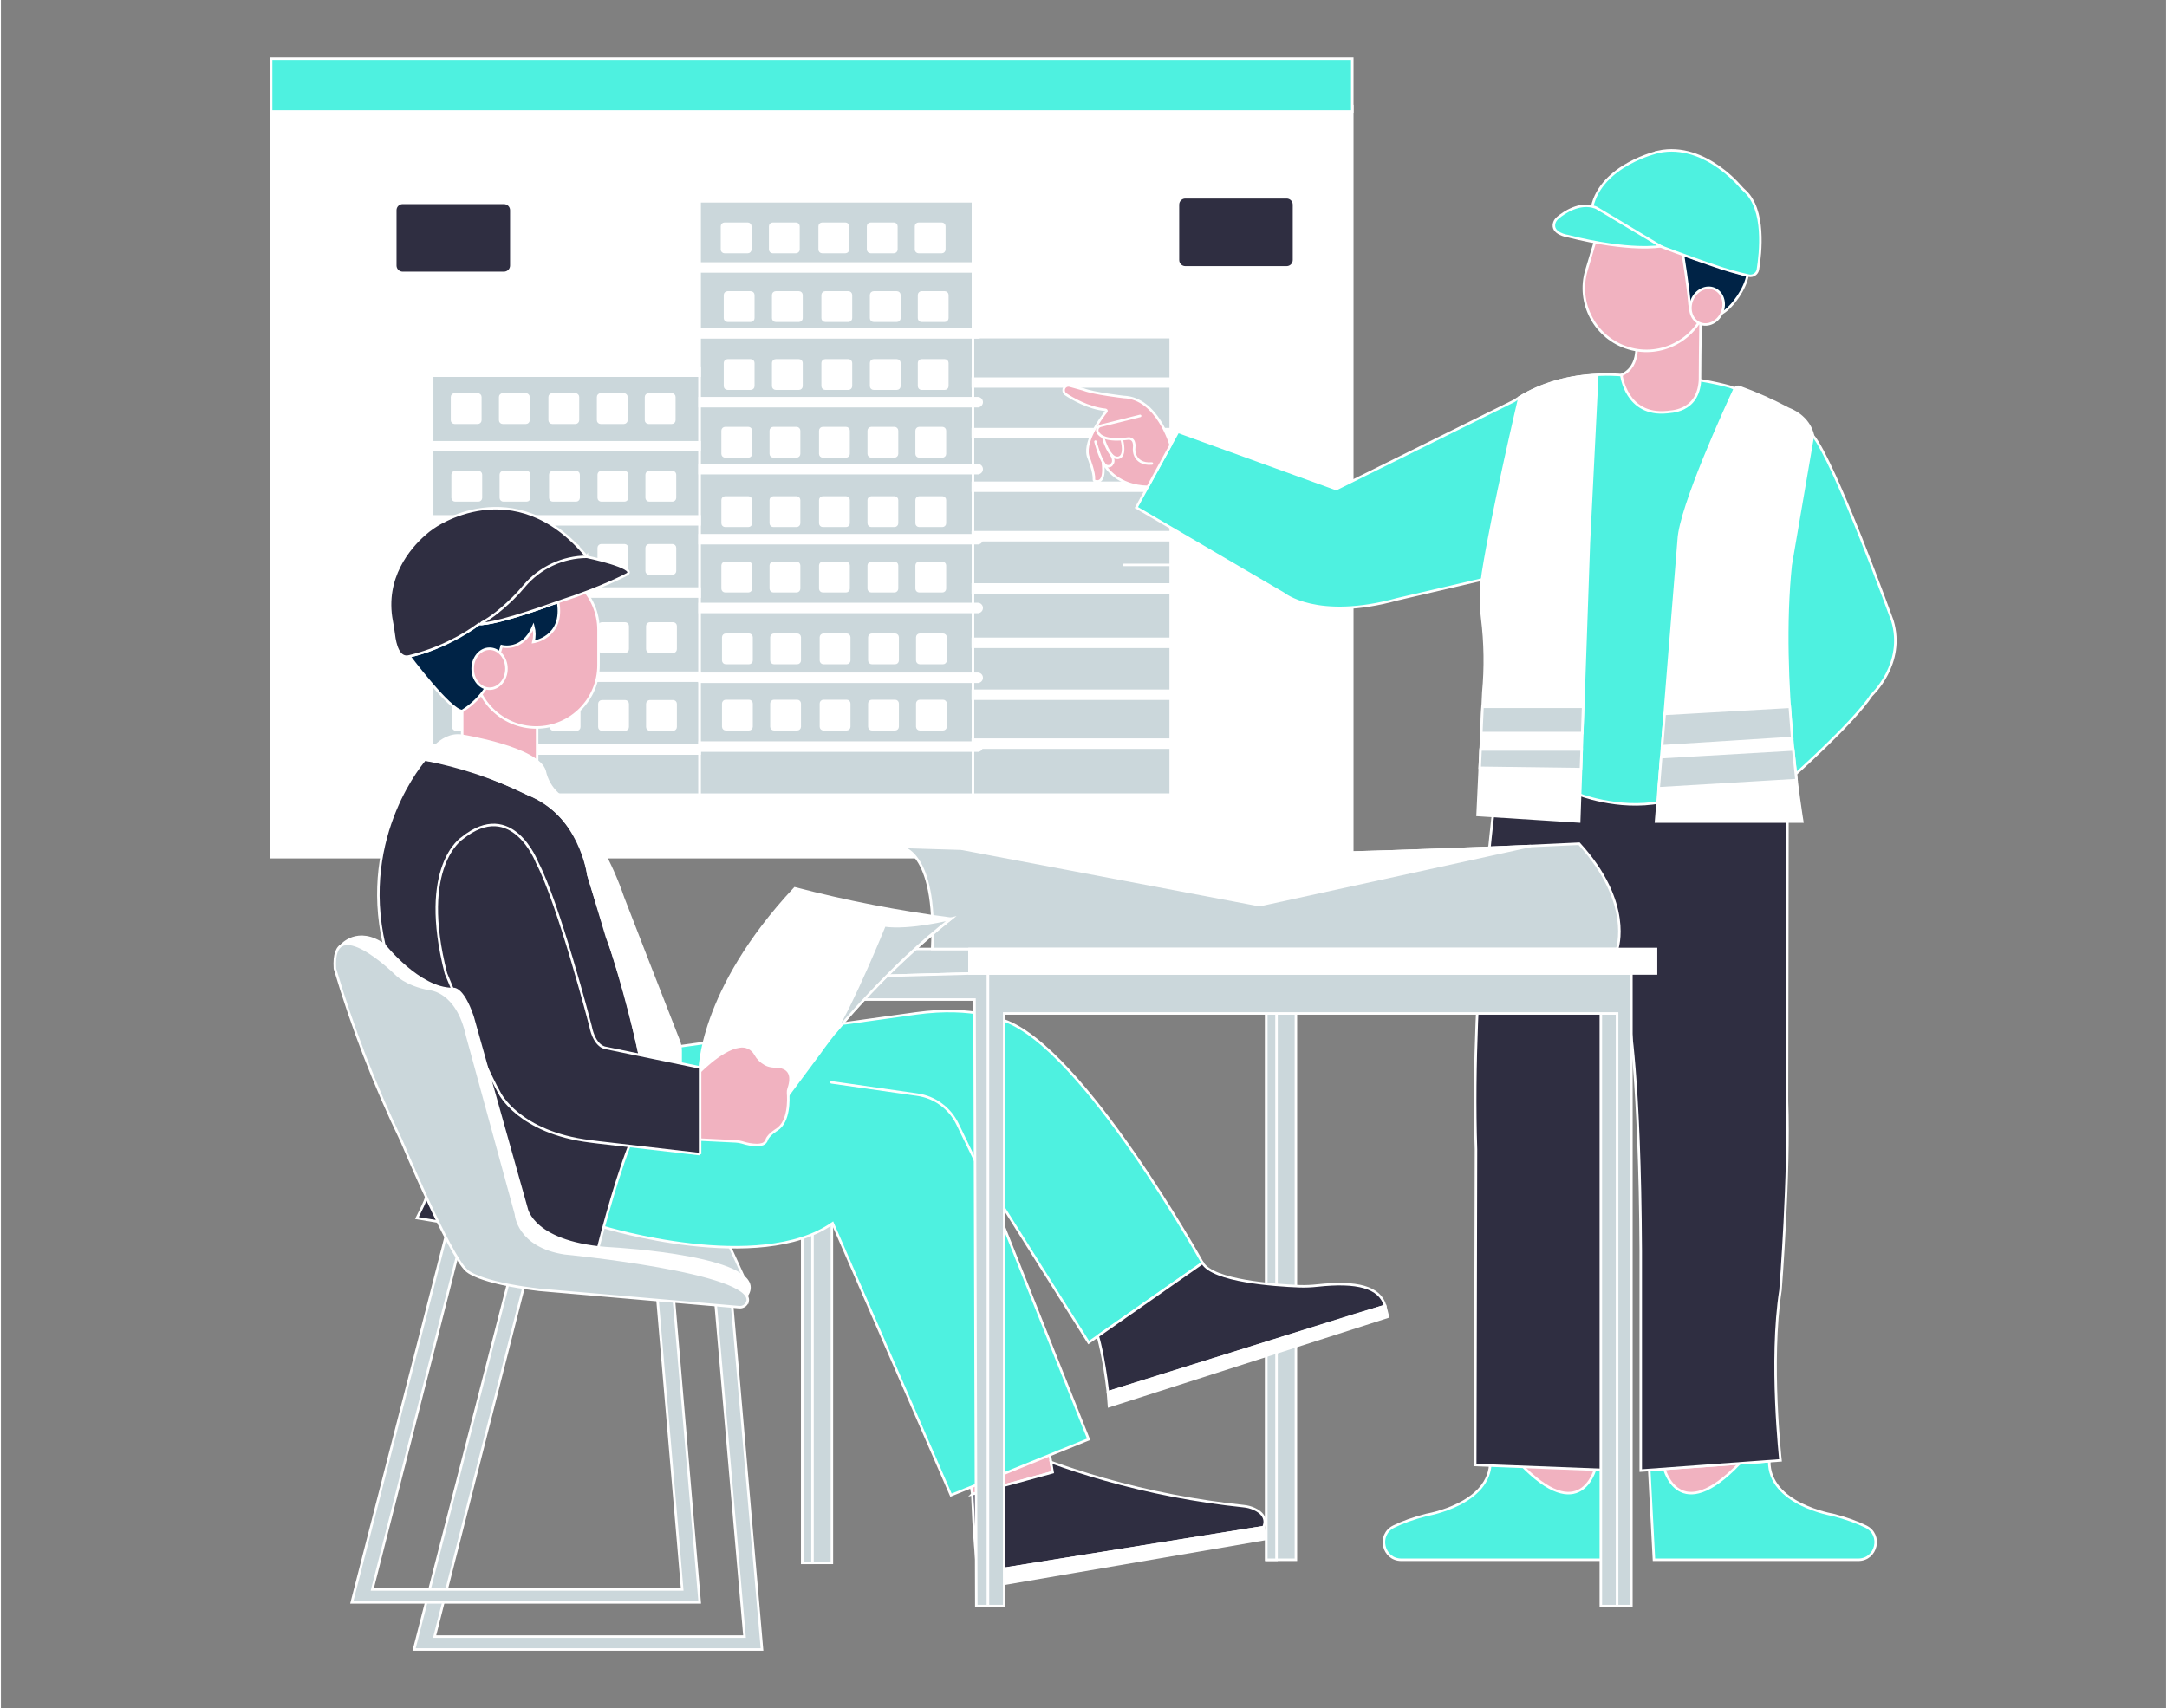 <svg xmlns="http://www.w3.org/2000/svg" xmlns:xlink="http://www.w3.org/1999/xlink" width="1177px" height="928px" viewBox="0 0 1176 928"><rect x="0" y="0" width="1176" height="928" fill="#808080" stroke="none"/><g id="surface1"><path style="fill-rule:nonzero;fill:rgb(94.51%,69.804%,75.294%);fill-opacity:1;stroke-width:1;stroke-linecap:butt;stroke-linejoin:miter;stroke:rgb(100%,100%,100%);stroke-opacity:1;stroke-miterlimit:10;" d="M 388.011 594.189 L 388.549 597.34 L 420.691 588.569 L 418.439 575.499 Z M 388.011 594.189 " transform="matrix(1.358,0,0,1.359,0,-0)"></path><path style="fill-rule:nonzero;fill:rgb(18.431%,18.039%,25.49%);fill-opacity:1;stroke-width:1;stroke-linecap:butt;stroke-linejoin:miter;stroke:rgb(100%,100%,100%);stroke-opacity:1;stroke-miterlimit:10;" d="M 388.549 597.34 C 388.549 597.34 389.029 614.119 390.721 628.859 L 504.939 610.531 C 504.939 610.531 507.511 606.141 501.321 603.26 C 499.931 602.63 498.45 602.239 496.931 602.11 C 478.07 600.141 459.41 596.541 441.181 591.349 C 433.719 589.23 426.631 586.919 419.941 584.489 L 420.64 588.58 L 388.54 597.349 Z M 388.549 597.34 " transform="matrix(1.358,0,0,1.359,0,-0)"></path><path style="fill-rule:nonzero;fill:rgb(100%,100%,100%);fill-opacity:1;stroke-width:1;stroke-linecap:butt;stroke-linejoin:miter;stroke:rgb(100%,100%,100%);stroke-opacity:1;stroke-miterlimit:10;" d="M 390.729 628.859 L 392.28 634.701 L 506.001 615.2 L 504.951 610.531 Z M 390.729 628.859 " transform="matrix(1.358,0,0,1.359,0,-0)"></path><path style="fill-rule:nonzero;fill:rgb(100%,100%,100%);fill-opacity:1;stroke-width:1;stroke-linecap:butt;stroke-linejoin:miter;stroke:rgb(100%,100%,100%);stroke-opacity:1;stroke-miterlimit:10;" d="M 108.069 42.38 L 540.491 42.38 L 540.491 342.679 L 108.069 342.679 Z M 108.069 42.38 " transform="matrix(1.358,0,0,1.359,0,-0)"></path><path style="fill-rule:nonzero;fill:rgb(79.608%,84.314%,85.882%);fill-opacity:1;stroke-width:1;stroke-linecap:butt;stroke-linejoin:miter;stroke:rgb(100%,100%,100%);stroke-opacity:1;stroke-miterlimit:10;" d="M 388.77 134.629 L 467.861 134.629 L 467.861 317.669 L 388.77 317.669 Z M 388.77 134.629 " transform="matrix(1.358,0,0,1.359,0,-0)"></path><path style="fill-rule:nonzero;fill:rgb(79.608%,84.314%,85.882%);fill-opacity:1;stroke-width:1;stroke-linecap:butt;stroke-linejoin:miter;stroke:rgb(100%,100%,100%);stroke-opacity:1;stroke-miterlimit:10;" d="M 172.48 150.2 L 279.459 150.2 L 279.459 317.669 L 172.48 317.669 Z M 172.48 150.2 " transform="matrix(1.358,0,0,1.359,0,-0)"></path><path style="fill-rule:nonzero;fill:rgb(79.608%,84.314%,85.882%);fill-opacity:1;stroke-width:1;stroke-linecap:butt;stroke-linejoin:miter;stroke:rgb(100%,100%,100%);stroke-opacity:1;stroke-miterlimit:10;" d="M 279.47 76.871 L 388.77 76.871 L 388.77 317.681 L 279.47 317.681 Z M 279.47 76.871 " transform="matrix(1.358,0,0,1.359,0,-0)"></path><path style="fill-rule:nonzero;fill:rgb(100%,100%,100%);fill-opacity:1;stroke-width:1;stroke-linecap:butt;stroke-linejoin:miter;stroke:rgb(100%,100%,100%);stroke-opacity:1;stroke-miterlimit:10;" d="M 475.731 134.79 L 388.71 134.79 L 388.71 131.561 L 475.731 131.561 C 476.6 131.561 477.299 132.269 477.299 133.151 C 477.299 134.031 476.6 134.741 475.731 134.741 Z M 475.731 134.79 " transform="matrix(1.358,0,0,1.359,0,-0)"></path><path style="fill-rule:nonzero;fill:rgb(100%,100%,100%);fill-opacity:1;stroke-width:1;stroke-linecap:butt;stroke-linejoin:miter;stroke:rgb(100%,100%,100%);stroke-opacity:1;stroke-miterlimit:10;" d="M 475.731 154.521 L 388.71 154.521 L 388.71 151.37 L 475.731 151.37 C 476.6 151.37 477.299 152.08 477.299 152.96 C 477.279 153.819 476.58 154.521 475.731 154.509 Z M 475.731 154.521 " transform="matrix(1.358,0,0,1.359,0,-0)"></path><path style="fill-rule:nonzero;fill:rgb(100%,100%,100%);fill-opacity:1;stroke-width:1;stroke-linecap:butt;stroke-linejoin:miter;stroke:rgb(100%,100%,100%);stroke-opacity:1;stroke-miterlimit:10;" d="M 475.731 174.749 L 388.71 174.749 L 388.71 171.561 L 475.731 171.561 C 476.6 171.561 477.299 172.271 477.299 173.151 C 477.299 174.03 476.6 174.74 475.731 174.74 Z M 475.731 174.749 " transform="matrix(1.358,0,0,1.359,0,-0)"></path><path style="fill-rule:nonzero;fill:rgb(100%,100%,100%);fill-opacity:1;stroke-width:1;stroke-linecap:butt;stroke-linejoin:miter;stroke:rgb(100%,100%,100%);stroke-opacity:1;stroke-miterlimit:10;" d="M 475.731 196.179 L 388.71 196.179 L 388.71 192.991 L 475.731 192.991 C 476.6 192.991 477.299 193.701 477.299 194.581 C 477.299 195.46 476.6 196.17 475.731 196.17 Z M 475.731 196.179 " transform="matrix(1.358,0,0,1.359,0,-0)"></path><path style="fill-rule:nonzero;fill:rgb(100%,100%,100%);fill-opacity:1;stroke-width:1;stroke-linecap:butt;stroke-linejoin:miter;stroke:rgb(100%,100%,100%);stroke-opacity:1;stroke-miterlimit:10;" d="M 475.731 215.959 L 388.71 215.959 L 388.71 212.771 L 475.731 212.771 C 476.6 212.771 477.299 213.481 477.299 214.36 C 477.299 215.24 476.6 215.95 475.731 215.95 Z M 475.731 215.959 " transform="matrix(1.358,0,0,1.359,0,-0)"></path><path style="fill-rule:nonzero;fill:rgb(100%,100%,100%);fill-opacity:1;stroke-width:1;stroke-linecap:butt;stroke-linejoin:miter;stroke:rgb(100%,100%,100%);stroke-opacity:1;stroke-miterlimit:10;" d="M 475.731 236.831 L 388.71 236.831 L 388.71 233.64 L 475.731 233.64 C 476.6 233.64 477.299 234.35 477.299 235.23 C 477.299 236.109 476.6 236.82 475.731 236.82 Z M 475.731 236.831 " transform="matrix(1.358,0,0,1.359,0,-0)"></path><path style="fill-rule:nonzero;fill:rgb(100%,100%,100%);fill-opacity:1;stroke-width:1;stroke-linecap:butt;stroke-linejoin:miter;stroke:rgb(100%,100%,100%);stroke-opacity:1;stroke-miterlimit:10;" d="M 475.731 258.58 L 388.71 258.58 L 388.71 255.389 L 475.731 255.389 C 476.6 255.389 477.299 256.099 477.299 256.979 C 477.299 257.859 476.6 258.569 475.731 258.569 Z M 475.731 258.58 " transform="matrix(1.358,0,0,1.359,0,-0)"></path><path style="fill-rule:nonzero;fill:rgb(100%,100%,100%);fill-opacity:1;stroke-width:1;stroke-linecap:butt;stroke-linejoin:miter;stroke:rgb(100%,100%,100%);stroke-opacity:1;stroke-miterlimit:10;" d="M 475.731 279.329 L 388.71 279.329 L 388.71 276.141 L 475.731 276.141 C 476.6 276.141 477.299 276.851 477.299 277.73 C 477.299 278.61 476.6 279.32 475.731 279.32 Z M 475.731 279.329 " transform="matrix(1.358,0,0,1.359,0,-0)"></path><path style="fill-rule:nonzero;fill:rgb(100%,100%,100%);fill-opacity:1;stroke-width:1;stroke-linecap:butt;stroke-linejoin:miter;stroke:rgb(100%,100%,100%);stroke-opacity:1;stroke-miterlimit:10;" d="M 475.731 298.879 L 388.71 298.879 L 388.71 295.69 L 475.731 295.69 C 476.6 295.69 477.299 296.4 477.299 297.28 C 477.299 298.16 476.6 298.87 475.731 298.87 Z M 475.731 298.879 " transform="matrix(1.358,0,0,1.359,0,-0)"></path><path style="fill:none;stroke-width:1;stroke-linecap:round;stroke-linejoin:round;stroke:rgb(100%,100%,100%);stroke-opacity:1;stroke-miterlimit:4;" d="M 493.551 106.699 L 493.551 225.84 L 449.14 225.84 " transform="matrix(1.358,0,0,1.359,0,-0)"></path><path style="fill-rule:nonzero;fill:rgb(18.431%,18.039%,25.49%);fill-opacity:1;stroke-width:1;stroke-linecap:butt;stroke-linejoin:miter;stroke:rgb(100%,100%,100%);stroke-opacity:1;stroke-miterlimit:10;" d="M 473.709 78.869 L 514.239 78.869 C 515.865 78.869 517.179 80.186 517.179 81.81 L 517.179 103.939 C 517.179 105.563 515.865 106.88 514.239 106.88 L 473.709 106.88 C 472.086 106.88 470.769 105.563 470.769 103.939 L 470.769 81.81 C 470.769 80.186 472.086 78.869 473.709 78.869 Z M 473.709 78.869 " transform="matrix(1.358,0,0,1.359,0,-0)"></path><path style="fill-rule:nonzero;fill:rgb(79.608%,84.314%,85.882%);fill-opacity:1;stroke-width:1;stroke-linecap:butt;stroke-linejoin:miter;stroke:rgb(100%,100%,100%);stroke-opacity:1;stroke-miterlimit:10;" d="M 297.009 510.419 L 290.729 496.691 L 241.12 481.701 L 228.351 496.691 L 238.471 506.621 Z M 297.009 510.419 " transform="matrix(1.358,0,0,1.359,0,-0)"></path><path style="fill-rule:nonzero;fill:rgb(79.608%,84.314%,85.882%);fill-opacity:1;stroke-width:1;stroke-linecap:butt;stroke-linejoin:miter;stroke:rgb(100%,100%,100%);stroke-opacity:1;stroke-miterlimit:10;" d="M 506.11 405.16 L 517.941 405.16 L 517.941 623.569 L 506.11 623.569 Z M 506.11 405.16 " transform="matrix(1.358,0,0,1.359,0,-0)"></path><path style="fill-rule:nonzero;fill:rgb(79.608%,84.314%,85.882%);fill-opacity:1;stroke-width:1;stroke-linecap:butt;stroke-linejoin:miter;stroke:rgb(100%,100%,100%);stroke-opacity:1;stroke-miterlimit:10;" d="M 506.11 405.16 L 510.189 405.16 L 510.189 623.569 L 506.11 623.569 Z M 506.11 405.16 " transform="matrix(1.358,0,0,1.359,0,-0)"></path><path style="fill-rule:nonzero;fill:rgb(79.608%,84.314%,85.882%);fill-opacity:1;stroke-width:1;stroke-linecap:butt;stroke-linejoin:miter;stroke:rgb(100%,100%,100%);stroke-opacity:1;stroke-miterlimit:10;" d="M 320.519 406.411 L 332.35 406.411 L 332.35 624.819 L 320.519 624.819 Z M 320.519 406.411 " transform="matrix(1.358,0,0,1.359,0,-0)"></path><path style="fill-rule:nonzero;fill:rgb(79.608%,84.314%,85.882%);fill-opacity:1;stroke-width:1;stroke-linecap:butt;stroke-linejoin:miter;stroke:rgb(100%,100%,100%);stroke-opacity:1;stroke-miterlimit:10;" d="M 320.519 406.411 L 324.6 406.411 L 324.6 624.819 L 320.519 624.819 Z M 320.519 406.411 " transform="matrix(1.358,0,0,1.359,0,-0)"></path><path style="fill-rule:nonzero;fill:rgb(30.588%,94.51%,87.843%);fill-opacity:1;stroke-width:1;stroke-linecap:butt;stroke-linejoin:miter;stroke:rgb(100%,100%,100%);stroke-opacity:1;stroke-miterlimit:10;" d="M 241.12 490.59 C 241.12 490.59 303.311 509.651 332.66 489.02 L 379.991 597.731 L 435.039 575.39 L 401.269 490.74 L 401.269 483.101 L 435.039 536.699 L 480.601 504.899 C 480.601 504.899 432.85 419.09 401.28 407.981 C 401.28 407.981 389.331 401.929 366.011 405.14 L 271.721 418.279 L 241.12 445.49 Z M 241.12 490.59 " transform="matrix(1.358,0,0,1.359,0,-0)"></path><path style="fill-rule:nonzero;fill:rgb(30.588%,94.51%,87.843%);fill-opacity:1;stroke-width:1;stroke-linecap:butt;stroke-linejoin:miter;stroke:rgb(100%,100%,100%);stroke-opacity:1;stroke-miterlimit:10;" d="M 659.269 587.669 L 661.15 623.569 L 742.829 623.569 C 750.259 623.569 752.561 613.529 745.881 610.281 C 742.421 608.59 738.109 606.98 732.77 605.62 C 732.77 605.62 707.039 601.371 707.261 584.159 Z M 659.269 587.669 " transform="matrix(1.358,0,0,1.359,0,-0)"></path><path style="fill-rule:nonzero;fill:rgb(30.588%,94.51%,87.843%);fill-opacity:1;stroke-width:1;stroke-linecap:butt;stroke-linejoin:miter;stroke:rgb(100%,100%,100%);stroke-opacity:1;stroke-miterlimit:10;" d="M 643.71 587.669 L 641.831 623.569 L 560.149 623.569 C 552.719 623.569 550.42 613.529 557.1 610.281 C 560.56 608.59 564.869 606.98 570.211 605.62 C 570.211 605.62 595.93 601.371 595.72 584.159 Z M 643.71 587.669 " transform="matrix(1.358,0,0,1.359,0,-0)"></path><path style="fill-rule:nonzero;fill:rgb(94.51%,69.804%,75.294%);fill-opacity:1;stroke-width:1;stroke-linecap:butt;stroke-linejoin:miter;stroke:rgb(100%,100%,100%);stroke-opacity:1;stroke-miterlimit:10;" d="M 665.309 587.229 C 665.309 587.229 671.149 610.439 695.381 585.041 Z M 665.309 587.229 " transform="matrix(1.358,0,0,1.359,0,-0)"></path><path style="fill-rule:nonzero;fill:rgb(94.51%,69.804%,75.294%);fill-opacity:1;stroke-width:1;stroke-linecap:butt;stroke-linejoin:miter;stroke:rgb(100%,100%,100%);stroke-opacity:1;stroke-miterlimit:10;" d="M 637.631 587.229 C 637.631 587.229 631.789 610.439 607.54 585.041 Z M 637.631 587.229 " transform="matrix(1.358,0,0,1.359,0,-0)"></path><path style="fill-rule:nonzero;fill:rgb(18.431%,18.039%,25.49%);fill-opacity:1;stroke-width:1;stroke-linecap:butt;stroke-linejoin:miter;stroke:rgb(100%,100%,100%);stroke-opacity:1;stroke-miterlimit:10;" d="M 714.36 440.209 C 715.459 468.709 711.771 515.72 711.771 515.72 C 707.33 544.22 711.771 583.831 711.771 583.831 L 655.86 587.91 L 655.86 500.169 C 655.5 430.581 651.05 406.88 651.05 406.88 L 647.34 587.91 L 589.659 585.68 L 589.97 459.44 C 587.741 392.801 598.111 314.521 598.111 314.521 L 688.069 306.931 L 714.539 328.439 L 714.36 440.2 Z M 714.36 440.209 " transform="matrix(1.358,0,0,1.359,0,-0)"></path><path style="fill-rule:nonzero;fill:rgb(30.588%,94.51%,87.843%);fill-opacity:1;stroke-width:1;stroke-linecap:butt;stroke-linejoin:miter;stroke:rgb(100%,100%,100%);stroke-opacity:1;stroke-miterlimit:10;" d="M 748.05 278.061 C 741.011 288.799 717.32 309.89 717.32 309.89 L 663.819 320.631 C 646.609 323.96 630.331 317.301 630.331 317.301 L 591.84 231.791 L 558.521 239.559 C 526.309 248.449 512.991 237.331 512.991 237.331 L 454.131 202.901 L 470.789 172.61 L 534.079 195.501 L 605.23 160.259 C 623.951 147.201 648.099 149.97 648.099 149.97 C 648.099 149.97 671.621 150.709 679.571 151.999 C 684.95 152.879 689.13 153.92 691.23 154.501 C 692.251 154.8 693.241 155.24 694.15 155.8 L 724.681 174.079 C 733.561 184.809 756.51 248.11 756.51 248.11 C 761.76 265.46 748.059 278.041 748.059 278.041 Z M 748.05 278.061 " transform="matrix(1.358,0,0,1.359,0,-0)"></path><path style="fill-rule:nonzero;fill:rgb(94.51%,69.804%,75.294%);fill-opacity:1;stroke-width:1;stroke-linecap:butt;stroke-linejoin:miter;stroke:rgb(100%,100%,100%);stroke-opacity:1;stroke-miterlimit:10;" d="M 679.56 152.011 C 678.749 165.181 667.061 164.491 666.449 164.759 C 649.969 166.429 648.119 149.961 648.119 149.961 C 656.271 146.25 653.849 135.931 653.849 135.931 L 679.839 125.101 L 679.629 141.779 Z M 679.56 152.011 " transform="matrix(1.358,0,0,1.359,0,-0)"></path><path style="fill-rule:nonzero;fill:rgb(94.51%,69.804%,75.294%);fill-opacity:1;stroke-width:1;stroke-linecap:butt;stroke-linejoin:miter;stroke:rgb(100%,100%,100%);stroke-opacity:1;stroke-miterlimit:10;" d="M 660.411 74.29 L 660.42 74.291 C 674.255 74.289 685.47 85.505 685.469 99.34 L 685.471 115.31 C 685.471 129.145 674.255 140.36 660.419 140.36 L 660.41 140.359 C 646.575 140.361 635.361 129.145 635.361 115.31 L 635.359 99.34 C 635.36 85.505 646.575 74.29 660.411 74.29 Z M 660.411 74.29 " transform="matrix(1.301,0.39,-0.389,1.302,79.428,-251.117)"></path><path style="fill-rule:nonzero;fill:rgb(100%,100%,100%);fill-opacity:1;stroke-width:1;stroke-linecap:butt;stroke-linejoin:miter;stroke:rgb(100%,100%,100%);stroke-opacity:1;stroke-miterlimit:10;" d="M 638.471 149.99 L 635.129 216.979 L 631.24 328.41 L 594.831 326.079 L 590.609 325.811 L 592.89 276.819 C 593.819 266.941 593.669 256.99 592.45 247.141 C 592.219 245.261 592.061 243.38 592.001 241.491 C 591.86 237.291 592.119 233.091 592.78 228.931 C 596.669 204.2 607.379 158.83 607.379 158.83 C 616.82 153.29 627.529 150.24 638.48 149.99 Z M 638.471 149.99 " transform="matrix(1.358,0,0,1.359,0,-0)"></path><path style="fill-rule:nonzero;fill:rgb(100%,100%,100%);fill-opacity:1;stroke-width:1;stroke-linecap:butt;stroke-linejoin:miter;stroke:rgb(100%,100%,100%);stroke-opacity:1;stroke-miterlimit:10;" d="M 720.461 328.451 L 661.97 328.451 L 667.519 259.431 L 668.031 253.221 L 671.051 215.749 C 671.721 202.679 689.99 162.901 693.439 155.49 C 693.761 154.811 694.541 154.469 695.251 154.711 C 701.98 157.151 708.541 160.061 714.869 163.419 C 723.761 166.889 724.73 174.111 724.73 174.111 L 715.839 225.941 C 711.029 272.141 720.47 328.451 720.47 328.451 Z M 720.461 328.451 " transform="matrix(1.358,0,0,1.359,0,-0)"></path><path style="fill-rule:nonzero;fill:rgb(79.608%,84.314%,85.882%);fill-opacity:1;stroke-width:1;stroke-linecap:butt;stroke-linejoin:miter;stroke:rgb(100%,100%,100%);stroke-opacity:1;stroke-miterlimit:10;" d="M 665.439 285.381 L 715.479 282.549 L 716.449 295.029 L 664.389 298.309 Z M 665.439 285.381 " transform="matrix(1.358,0,0,1.359,0,-0)"></path><path style="fill-rule:nonzero;fill:rgb(79.608%,84.314%,85.882%);fill-opacity:1;stroke-width:1;stroke-linecap:butt;stroke-linejoin:miter;stroke:rgb(100%,100%,100%);stroke-opacity:1;stroke-miterlimit:10;" d="M 664.041 302.679 L 716.86 299.62 L 718.16 311.859 L 663.04 315.131 Z M 664.041 302.679 " transform="matrix(1.358,0,0,1.359,0,-0)"></path><path style="fill-rule:nonzero;fill:rgb(0%,13.725%,27.451%);fill-opacity:1;stroke-width:1;stroke-linecap:butt;stroke-linejoin:miter;stroke:rgb(100%,100%,100%);stroke-opacity:1;stroke-miterlimit:10;" d="M 672.731 101.8 C 672.731 101.8 674.871 114.789 675.389 121.74 C 675.49 123.06 676.539 124.109 677.86 124.219 L 688.5 125.11 C 692.749 122.6 697.76 115.071 698.531 110.2 Z M 672.731 101.8 " transform="matrix(1.358,0,0,1.359,0,-0)"></path><path style="fill-rule:nonzero;fill:rgb(79.608%,84.314%,85.882%);fill-opacity:1;stroke-width:1;stroke-linecap:butt;stroke-linejoin:miter;stroke:rgb(100%,100%,100%);stroke-opacity:1;stroke-miterlimit:10;" d="M 639.901 405.16 L 646.431 405.16 L 646.431 642.069 L 639.901 642.069 Z M 639.901 405.16 " transform="matrix(1.358,0,0,1.359,0,-0)"></path><path style="fill-rule:nonzero;fill:rgb(79.608%,84.314%,85.882%);fill-opacity:1;stroke-width:1;stroke-linecap:butt;stroke-linejoin:miter;stroke:rgb(100%,100%,100%);stroke-opacity:1;stroke-miterlimit:10;" d="M 387.41 389.181 L 329.111 390.791 L 329.111 379.381 L 387.41 379.381 Z M 387.41 389.181 " transform="matrix(1.358,0,0,1.359,0,-0)"></path><path style="fill-rule:nonzero;fill:rgb(18.431%,18.039%,25.49%);fill-opacity:1;stroke-width:1;stroke-linecap:butt;stroke-linejoin:miter;stroke:rgb(100%,100%,100%);stroke-opacity:1;stroke-miterlimit:10;" d="M 169.569 303.611 C 169.569 303.611 143.059 333.41 153.32 377.831 L 170.941 464.891 C 172.121 470.741 171.341 476.81 168.709 482.161 L 166.379 486.95 L 238.831 499.129 C 238.831 499.129 244.92 474.591 251.321 458.12 L 255.779 423.06 C 255.779 423.06 251.89 403.789 244.549 380.559 L 234.95 349.76 C 234.95 349.76 232.721 326.191 210.531 317.281 C 210.531 317.31 188.051 305.75 169.569 303.611 Z M 169.569 303.611 " transform="matrix(1.358,0,0,1.359,0,-0)"></path><path style="fill:none;stroke-width:1;stroke-linecap:round;stroke-linejoin:round;stroke:rgb(100%,100%,100%);stroke-opacity:1;stroke-miterlimit:4;" d="M 396.071 477.109 L 382.58 449.331 C 379.499 442.989 373.479 438.599 366.509 437.61 L 332.169 432.7 " transform="matrix(1.358,0,0,1.359,0,-0)"></path><path style="fill-rule:nonzero;fill:rgb(18.431%,18.039%,25.49%);fill-opacity:1;stroke-width:1;stroke-linecap:butt;stroke-linejoin:miter;stroke:rgb(100%,100%,100%);stroke-opacity:1;stroke-miterlimit:10;" d="M 553.659 522.059 C 551.49 514.481 542.309 512.201 526.591 513.909 C 524.181 514.17 521.75 514.291 519.319 514.199 C 509.421 513.811 484.781 512.121 480.589 504.87 L 438.701 534.111 C 438.701 534.111 441.011 541.549 442.76 556.591 L 542.821 525.311 L 553.651 522.059 Z M 553.659 522.059 " transform="matrix(1.358,0,0,1.359,0,-0)"></path><path style="fill-rule:nonzero;fill:rgb(79.608%,84.314%,85.882%);fill-opacity:1;stroke-width:1;stroke-linecap:butt;stroke-linejoin:miter;stroke:rgb(100%,100%,100%);stroke-opacity:1;stroke-miterlimit:10;" d="M 203.369 511.181 L 165.249 659.44 L 304.401 659.44 L 292.259 519.679 L 285.569 518.02 L 297.411 654.27 L 173.461 654.27 L 209.921 511.181 Z M 203.369 511.181 " transform="matrix(1.358,0,0,1.359,0,-0)"></path><path style="fill-rule:nonzero;fill:rgb(79.608%,84.314%,85.882%);fill-opacity:1;stroke-width:1;stroke-linecap:butt;stroke-linejoin:miter;stroke:rgb(100%,100%,100%);stroke-opacity:1;stroke-miterlimit:10;" d="M 178.44 492.321 L 140.329 640.6 L 279.479 640.6 L 267.95 505.471 L 261.259 503.829 L 272.48 635.431 L 148.53 635.431 L 184.99 492.321 Z M 178.44 492.321 " transform="matrix(1.358,0,0,1.359,0,-0)"></path><path style="fill-rule:nonzero;fill:rgb(79.608%,84.314%,85.882%);fill-opacity:1;stroke-width:1;stroke-linecap:butt;stroke-linejoin:miter;stroke:rgb(100%,100%,100%);stroke-opacity:1;stroke-miterlimit:10;" d="M 646.431 379.381 L 372.48 379.381 C 374.411 339.059 359.519 338.53 359.519 338.53 L 384.24 339.289 L 449.831 341.319 C 492.78 343.061 574.089 339.881 611.489 338.22 C 623.7 337.679 631.22 337.291 631.22 337.291 C 652.9 361.01 646.419 379.369 646.419 379.369 Z M 646.431 379.381 " transform="matrix(1.358,0,0,1.359,0,-0)"></path><path style="fill-rule:nonzero;fill:rgb(100%,100%,100%);fill-opacity:1;stroke-width:1;stroke-linecap:butt;stroke-linejoin:miter;stroke:rgb(100%,100%,100%);stroke-opacity:1;stroke-miterlimit:10;" d="M 611.469 338.231 L 503.409 361.861 L 384.211 339.289 L 449.799 341.319 C 492.76 343.061 574.071 339.881 611.469 338.22 Z M 611.469 338.231 " transform="matrix(1.358,0,0,1.359,0,-0)"></path><path style="fill-rule:nonzero;fill:rgb(30.588%,94.51%,87.843%);fill-opacity:1;stroke-width:1;stroke-linecap:butt;stroke-linejoin:miter;stroke:rgb(100%,100%,100%);stroke-opacity:1;stroke-miterlimit:10;" d="M 108.069 23.451 L 540.491 23.451 L 540.491 44.539 L 108.069 44.539 Z M 108.069 23.451 " transform="matrix(1.358,0,0,1.359,0,-0)"></path><path style="fill-rule:nonzero;fill:rgb(100%,100%,100%);fill-opacity:1;stroke-width:1;stroke-linecap:butt;stroke-linejoin:miter;stroke:rgb(100%,100%,100%);stroke-opacity:1;stroke-miterlimit:10;" d="M 170.539 147.011 L 279.47 147.011 L 279.47 150.2 L 170.539 150.2 C 169.661 150.2 168.951 149.49 168.951 148.61 C 168.951 147.73 169.661 147.02 170.539 147.02 Z M 170.539 147.011 " transform="matrix(1.358,0,0,1.359,0,-0)"></path><path style="fill-rule:nonzero;fill:rgb(100%,100%,100%);fill-opacity:1;stroke-width:1;stroke-linecap:butt;stroke-linejoin:miter;stroke:rgb(100%,100%,100%);stroke-opacity:1;stroke-miterlimit:10;" d="M 390.689 80.47 L 279.459 80.47 L 279.459 77.279 L 390.689 77.279 C 391.569 77.279 392.28 77.989 392.28 78.869 C 392.28 79.749 391.569 80.459 390.689 80.459 Z M 390.689 80.47 " transform="matrix(1.358,0,0,1.359,0,-0)"></path><path style="fill-rule:nonzero;fill:rgb(100%,100%,100%);fill-opacity:1;stroke-width:1;stroke-linecap:butt;stroke-linejoin:miter;stroke:rgb(100%,100%,100%);stroke-opacity:1;stroke-miterlimit:10;" d="M 390.689 108.521 L 279.459 108.521 L 279.459 105.33 L 390.689 105.33 C 391.569 105.33 392.28 106.04 392.28 106.92 C 392.28 107.8 391.569 108.51 390.689 108.51 Z M 390.689 108.521 " transform="matrix(1.358,0,0,1.359,0,-0)"></path><path style="fill-rule:nonzero;fill:rgb(100%,100%,100%);fill-opacity:1;stroke-width:1;stroke-linecap:butt;stroke-linejoin:miter;stroke:rgb(100%,100%,100%);stroke-opacity:1;stroke-miterlimit:10;" d="M 390.689 134.891 L 279.459 134.891 L 279.459 131.699 L 390.689 131.699 C 391.569 131.699 392.28 132.409 392.28 133.289 C 392.28 134.169 391.569 134.879 390.689 134.879 Z M 390.689 134.891 " transform="matrix(1.358,0,0,1.359,0,-0)"></path><path style="fill-rule:nonzero;fill:rgb(100%,100%,100%);fill-opacity:1;stroke-width:1;stroke-linecap:butt;stroke-linejoin:miter;stroke:rgb(100%,100%,100%);stroke-opacity:1;stroke-miterlimit:10;" d="M 390.689 162.381 L 279.459 162.381 L 279.459 159.19 L 390.689 159.19 C 391.569 159.19 392.28 159.9 392.28 160.78 C 392.28 161.659 391.569 162.369 390.689 162.369 Z M 390.689 162.381 " transform="matrix(1.358,0,0,1.359,0,-0)"></path><path style="fill-rule:nonzero;fill:rgb(100%,100%,100%);fill-opacity:1;stroke-width:1;stroke-linecap:butt;stroke-linejoin:miter;stroke:rgb(100%,100%,100%);stroke-opacity:1;stroke-miterlimit:10;" d="M 390.689 189.15 L 279.459 189.15 L 279.459 185.959 L 390.689 185.959 C 391.569 185.959 392.28 186.669 392.28 187.551 C 392.28 188.431 391.569 189.141 390.689 189.141 Z M 390.689 189.15 " transform="matrix(1.358,0,0,1.359,0,-0)"></path><path style="fill-rule:nonzero;fill:rgb(100%,100%,100%);fill-opacity:1;stroke-width:1;stroke-linecap:butt;stroke-linejoin:miter;stroke:rgb(100%,100%,100%);stroke-opacity:1;stroke-miterlimit:10;" d="M 390.689 217.149 L 279.459 217.149 L 279.459 213.961 L 390.689 213.961 C 391.569 213.961 392.28 214.671 392.28 215.551 C 392.28 216.43 391.569 217.14 390.689 217.14 Z M 390.689 217.149 " transform="matrix(1.358,0,0,1.359,0,-0)"></path><path style="fill-rule:nonzero;fill:rgb(100%,100%,100%);fill-opacity:1;stroke-width:1;stroke-linecap:butt;stroke-linejoin:miter;stroke:rgb(100%,100%,100%);stroke-opacity:1;stroke-miterlimit:10;" d="M 390.689 244.64 L 279.459 244.64 L 279.459 241.451 L 390.689 241.451 C 391.569 241.451 392.28 242.161 392.28 243.041 C 392.28 243.921 391.569 244.631 390.689 244.631 Z M 390.689 244.64 " transform="matrix(1.358,0,0,1.359,0,-0)"></path><path style="fill-rule:nonzero;fill:rgb(100%,100%,100%);fill-opacity:1;stroke-width:1;stroke-linecap:butt;stroke-linejoin:miter;stroke:rgb(100%,100%,100%);stroke-opacity:1;stroke-miterlimit:10;" d="M 390.689 272.541 L 279.459 272.541 L 279.459 269.35 L 390.689 269.35 C 391.569 269.35 392.28 270.06 392.28 270.94 C 392.28 271.819 391.569 272.53 390.689 272.53 Z M 390.689 272.541 " transform="matrix(1.358,0,0,1.359,0,-0)"></path><path style="fill-rule:nonzero;fill:rgb(100%,100%,100%);fill-opacity:1;stroke-width:1;stroke-linecap:butt;stroke-linejoin:miter;stroke:rgb(100%,100%,100%);stroke-opacity:1;stroke-miterlimit:10;" d="M 390.689 300.06 L 279.459 300.06 L 279.459 296.869 L 390.689 296.869 C 391.569 296.869 392.28 297.579 392.28 298.459 C 392.28 299.339 391.569 300.049 390.689 300.049 Z M 390.689 300.06 " transform="matrix(1.358,0,0,1.359,0,-0)"></path><path style="fill-rule:nonzero;fill:rgb(100%,100%,100%);fill-opacity:1;stroke-width:1;stroke-linecap:butt;stroke-linejoin:miter;stroke:rgb(100%,100%,100%);stroke-opacity:1;stroke-miterlimit:10;" d="M 170.539 176.81 L 279.47 176.81 L 279.47 179.999 L 170.539 179.999 C 169.661 179.999 168.951 179.289 168.951 178.409 C 168.951 177.529 169.661 176.819 170.539 176.819 Z M 170.539 176.81 " transform="matrix(1.358,0,0,1.359,0,-0)"></path><path style="fill-rule:nonzero;fill:rgb(100%,100%,100%);fill-opacity:1;stroke-width:1;stroke-linecap:butt;stroke-linejoin:miter;stroke:rgb(100%,100%,100%);stroke-opacity:1;stroke-miterlimit:10;" d="M 170.539 206.431 L 279.47 206.431 L 279.47 209.62 L 170.539 209.62 C 169.661 209.62 168.951 208.909 168.951 208.03 C 168.951 207.15 169.661 206.44 170.539 206.44 Z M 170.539 206.431 " transform="matrix(1.358,0,0,1.359,0,-0)"></path><path style="fill-rule:nonzero;fill:rgb(100%,100%,100%);fill-opacity:1;stroke-width:1;stroke-linecap:butt;stroke-linejoin:miter;stroke:rgb(100%,100%,100%);stroke-opacity:1;stroke-miterlimit:10;" d="M 170.539 235.299 L 279.47 235.299 L 279.47 238.49 L 170.539 238.49 C 169.661 238.49 168.951 237.78 168.951 236.9 C 168.951 236.02 169.661 235.31 170.539 235.31 Z M 170.539 235.299 " transform="matrix(1.358,0,0,1.359,0,-0)"></path><path style="fill-rule:nonzero;fill:rgb(100%,100%,100%);fill-opacity:1;stroke-width:1;stroke-linecap:butt;stroke-linejoin:miter;stroke:rgb(100%,100%,100%);stroke-opacity:1;stroke-miterlimit:10;" d="M 170.539 268.939 L 279.47 268.939 L 279.47 272.13 L 170.539 272.13 C 169.661 272.13 168.951 271.42 168.951 270.54 C 168.951 269.66 169.661 268.95 170.539 268.95 Z M 170.539 268.939 " transform="matrix(1.358,0,0,1.359,0,-0)"></path><path style="fill-rule:nonzero;fill:rgb(100%,100%,100%);fill-opacity:1;stroke-width:1;stroke-linecap:butt;stroke-linejoin:miter;stroke:rgb(100%,100%,100%);stroke-opacity:1;stroke-miterlimit:10;" d="M 170.539 298.059 L 279.47 298.059 L 279.47 301.25 L 170.539 301.25 C 169.661 301.25 168.939 300.549 168.931 299.669 C 168.931 299.64 168.931 299.62 168.931 299.589 C 168.959 298.729 169.681 298.051 170.539 298.059 Z M 170.539 298.059 " transform="matrix(1.358,0,0,1.359,0,-0)"></path><path style="fill-rule:nonzero;fill:rgb(100%,100%,100%);fill-opacity:1;stroke-width:1;stroke-linecap:butt;stroke-linejoin:miter;stroke:rgb(100%,100%,100%);stroke-opacity:1;stroke-miterlimit:10;" d="M 181.449 157.689 L 190.729 157.689 C 191.293 157.689 191.75 158.146 191.75 158.71 L 191.75 167.99 C 191.75 168.554 191.293 169.011 190.729 169.011 L 181.449 169.011 C 180.886 169.011 180.431 168.554 180.431 167.99 L 180.431 158.71 C 180.431 158.146 180.886 157.689 181.449 157.689 Z M 181.449 157.689 " transform="matrix(1.358,0,0,1.359,0,-0)"></path><path style="fill-rule:nonzero;fill:rgb(100%,100%,100%);fill-opacity:1;stroke-width:1;stroke-linecap:butt;stroke-linejoin:miter;stroke:rgb(100%,100%,100%);stroke-opacity:1;stroke-miterlimit:10;" d="M 200.711 157.689 L 209.99 157.689 C 210.554 157.689 211.009 158.146 211.009 158.71 L 211.009 167.99 C 211.009 168.554 210.554 169.011 209.99 169.011 L 200.711 169.011 C 200.147 169.011 199.689 168.554 199.689 167.99 L 199.689 158.71 C 199.689 158.146 200.147 157.689 200.711 157.689 Z M 200.711 157.689 " transform="matrix(1.358,0,0,1.359,0,-0)"></path><path style="fill-rule:nonzero;fill:rgb(100%,100%,100%);fill-opacity:1;stroke-width:1;stroke-linecap:butt;stroke-linejoin:miter;stroke:rgb(100%,100%,100%);stroke-opacity:1;stroke-miterlimit:10;" d="M 220.501 157.689 L 229.781 157.689 C 230.342 157.689 230.799 158.146 230.799 158.71 L 230.799 167.99 C 230.799 168.554 230.342 169.011 229.781 169.011 L 220.501 169.011 C 219.937 169.011 219.48 168.554 219.48 167.99 L 219.48 158.71 C 219.48 158.146 219.937 157.689 220.501 157.689 Z M 220.501 157.689 " transform="matrix(1.358,0,0,1.359,0,-0)"></path><path style="fill-rule:nonzero;fill:rgb(100%,100%,100%);fill-opacity:1;stroke-width:1;stroke-linecap:butt;stroke-linejoin:miter;stroke:rgb(100%,100%,100%);stroke-opacity:1;stroke-miterlimit:10;" d="M 239.881 157.689 L 249.16 157.689 C 249.724 157.689 250.181 158.146 250.181 158.71 L 250.181 167.99 C 250.181 168.554 249.724 169.011 249.16 169.011 L 239.881 169.011 C 239.317 169.011 238.859 168.554 238.859 167.99 L 238.859 158.71 C 238.859 158.146 239.317 157.689 239.881 157.689 Z M 239.881 157.689 " transform="matrix(1.358,0,0,1.359,0,-0)"></path><path style="fill-rule:nonzero;fill:rgb(100%,100%,100%);fill-opacity:1;stroke-width:1;stroke-linecap:butt;stroke-linejoin:miter;stroke:rgb(100%,100%,100%);stroke-opacity:1;stroke-miterlimit:10;" d="M 259.041 157.689 L 268.321 157.689 C 268.885 157.689 269.339 158.146 269.339 158.71 L 269.339 167.99 C 269.339 168.554 268.885 169.011 268.321 169.011 L 259.041 169.011 C 258.477 169.011 258.02 168.554 258.02 167.99 L 258.02 158.71 C 258.02 158.146 258.477 157.689 259.041 157.689 Z M 259.041 157.689 " transform="matrix(1.358,0,0,1.359,0,-0)"></path><path style="fill-rule:nonzero;fill:rgb(100%,100%,100%);fill-opacity:1;stroke-width:1;stroke-linecap:butt;stroke-linejoin:miter;stroke:rgb(100%,100%,100%);stroke-opacity:1;stroke-miterlimit:10;" d="M 289.42 89.429 L 298.7 89.429 C 299.264 89.429 299.721 89.886 299.721 90.449 L 299.721 99.73 C 299.721 100.293 299.264 100.75 298.7 100.75 L 289.42 100.75 C 288.857 100.75 288.399 100.293 288.399 99.73 L 288.399 90.449 C 288.399 89.886 288.857 89.429 289.42 89.429 Z M 289.42 89.429 " transform="matrix(1.358,0,0,1.359,0,-0)"></path><path style="fill-rule:nonzero;fill:rgb(100%,100%,100%);fill-opacity:1;stroke-width:1;stroke-linecap:butt;stroke-linejoin:miter;stroke:rgb(100%,100%,100%);stroke-opacity:1;stroke-miterlimit:10;" d="M 308.69 89.429 L 317.97 89.429 C 318.534 89.429 318.991 89.886 318.991 90.449 L 318.991 99.73 C 318.991 100.293 318.534 100.75 317.97 100.75 L 308.69 100.75 C 308.126 100.75 307.669 100.293 307.669 99.73 L 307.669 90.449 C 307.669 89.886 308.126 89.429 308.69 89.429 Z M 308.69 89.429 " transform="matrix(1.358,0,0,1.359,0,-0)"></path><path style="fill-rule:nonzero;fill:rgb(100%,100%,100%);fill-opacity:1;stroke-width:1;stroke-linecap:butt;stroke-linejoin:miter;stroke:rgb(100%,100%,100%);stroke-opacity:1;stroke-miterlimit:10;" d="M 328.481 89.429 L 337.761 89.429 C 338.324 89.429 338.779 89.886 338.779 90.449 L 338.779 99.73 C 338.779 100.293 338.324 100.75 337.761 100.75 L 328.481 100.75 C 327.917 100.75 327.46 100.293 327.46 99.73 L 327.46 90.449 C 327.46 89.886 327.917 89.429 328.481 89.429 Z M 328.481 89.429 " transform="matrix(1.358,0,0,1.359,0,-0)"></path><path style="fill-rule:nonzero;fill:rgb(100%,100%,100%);fill-opacity:1;stroke-width:1;stroke-linecap:butt;stroke-linejoin:miter;stroke:rgb(100%,100%,100%);stroke-opacity:1;stroke-miterlimit:10;" d="M 347.849 89.429 L 357.131 89.429 C 357.692 89.429 358.15 89.886 358.15 90.449 L 358.15 99.73 C 358.15 100.293 357.692 100.75 357.131 100.75 L 347.849 100.75 C 347.288 100.75 346.83 100.293 346.83 99.73 L 346.83 90.449 C 346.83 89.886 347.288 89.429 347.849 89.429 Z M 347.849 89.429 " transform="matrix(1.358,0,0,1.359,0,-0)"></path><path style="fill-rule:nonzero;fill:rgb(100%,100%,100%);fill-opacity:1;stroke-width:1;stroke-linecap:butt;stroke-linejoin:miter;stroke:rgb(100%,100%,100%);stroke-opacity:1;stroke-miterlimit:10;" d="M 367.029 89.429 L 376.309 89.429 C 376.873 89.429 377.33 89.886 377.33 90.449 L 377.33 99.73 C 377.33 100.293 376.873 100.75 376.309 100.75 L 367.029 100.75 C 366.466 100.75 366.011 100.293 366.011 99.73 L 366.011 90.449 C 366.011 89.886 366.466 89.429 367.029 89.429 Z M 367.029 89.429 " transform="matrix(1.358,0,0,1.359,0,-0)"></path><path style="fill-rule:nonzero;fill:rgb(100%,100%,100%);fill-opacity:1;stroke-width:1;stroke-linecap:butt;stroke-linejoin:miter;stroke:rgb(100%,100%,100%);stroke-opacity:1;stroke-miterlimit:10;" d="M 290.62 116.911 L 299.9 116.911 C 300.463 116.911 300.921 117.368 300.921 117.931 L 300.921 127.209 C 300.921 127.772 300.463 128.229 299.9 128.229 L 290.62 128.229 C 290.056 128.229 289.599 127.772 289.599 127.209 L 289.599 117.931 C 289.599 117.368 290.056 116.911 290.62 116.911 Z M 290.62 116.911 " transform="matrix(1.358,0,0,1.359,0,-0)"></path><path style="fill-rule:nonzero;fill:rgb(100%,100%,100%);fill-opacity:1;stroke-width:1;stroke-linecap:butt;stroke-linejoin:miter;stroke:rgb(100%,100%,100%);stroke-opacity:1;stroke-miterlimit:10;" d="M 309.901 116.911 L 319.181 116.911 C 319.742 116.911 320.199 117.368 320.199 117.931 L 320.199 127.209 C 320.199 127.772 319.742 128.229 319.181 128.229 L 309.901 128.229 C 309.337 128.229 308.88 127.772 308.88 127.209 L 308.88 117.931 C 308.88 117.368 309.337 116.911 309.901 116.911 Z M 309.901 116.911 " transform="matrix(1.358,0,0,1.359,0,-0)"></path><path style="fill-rule:nonzero;fill:rgb(100%,100%,100%);fill-opacity:1;stroke-width:1;stroke-linecap:butt;stroke-linejoin:miter;stroke:rgb(100%,100%,100%);stroke-opacity:1;stroke-miterlimit:10;" d="M 329.68 116.911 L 338.96 116.911 C 339.524 116.911 339.981 117.368 339.981 117.931 L 339.981 127.209 C 339.981 127.772 339.524 128.229 338.96 128.229 L 329.68 128.229 C 329.117 128.229 328.659 127.772 328.659 127.209 L 328.659 117.931 C 328.659 117.368 329.117 116.911 329.68 116.911 Z M 329.68 116.911 " transform="matrix(1.358,0,0,1.359,0,-0)"></path><path style="fill-rule:nonzero;fill:rgb(100%,100%,100%);fill-opacity:1;stroke-width:1;stroke-linecap:butt;stroke-linejoin:miter;stroke:rgb(100%,100%,100%);stroke-opacity:1;stroke-miterlimit:10;" d="M 349.06 116.911 L 358.339 116.911 C 358.903 116.911 359.361 117.368 359.361 117.931 L 359.361 127.209 C 359.361 127.772 358.903 128.229 358.339 128.229 L 349.06 128.229 C 348.496 128.229 348.041 127.772 348.041 127.209 L 348.041 117.931 C 348.041 117.368 348.496 116.911 349.06 116.911 Z M 349.06 116.911 " transform="matrix(1.358,0,0,1.359,0,-0)"></path><path style="fill-rule:nonzero;fill:rgb(100%,100%,100%);fill-opacity:1;stroke-width:1;stroke-linecap:butt;stroke-linejoin:miter;stroke:rgb(100%,100%,100%);stroke-opacity:1;stroke-miterlimit:10;" d="M 368.229 116.911 L 377.509 116.911 C 378.072 116.911 378.53 117.368 378.53 117.931 L 378.53 127.209 C 378.53 127.772 378.072 128.229 377.509 128.229 L 368.229 128.229 C 367.668 128.229 367.211 127.772 367.211 127.209 L 367.211 117.931 C 367.211 117.368 367.668 116.911 368.229 116.911 Z M 368.229 116.911 " transform="matrix(1.358,0,0,1.359,0,-0)"></path><path style="fill-rule:nonzero;fill:rgb(100%,100%,100%);fill-opacity:1;stroke-width:1;stroke-linecap:butt;stroke-linejoin:miter;stroke:rgb(100%,100%,100%);stroke-opacity:1;stroke-miterlimit:10;" d="M 290.62 144.07 L 299.9 144.07 C 300.463 144.07 300.921 144.527 300.921 145.091 L 300.921 154.371 C 300.921 154.932 300.463 155.389 299.9 155.389 L 290.62 155.389 C 290.056 155.389 289.599 154.932 289.599 154.371 L 289.599 145.091 C 289.599 144.527 290.056 144.07 290.62 144.07 Z M 290.62 144.07 " transform="matrix(1.358,0,0,1.359,0,-0)"></path><path style="fill-rule:nonzero;fill:rgb(100%,100%,100%);fill-opacity:1;stroke-width:1;stroke-linecap:butt;stroke-linejoin:miter;stroke:rgb(100%,100%,100%);stroke-opacity:1;stroke-miterlimit:10;" d="M 309.901 144.07 L 319.181 144.07 C 319.742 144.07 320.199 144.527 320.199 145.091 L 320.199 154.371 C 320.199 154.932 319.742 155.389 319.181 155.389 L 309.901 155.389 C 309.337 155.389 308.88 154.932 308.88 154.371 L 308.88 145.091 C 308.88 144.527 309.337 144.07 309.901 144.07 Z M 309.901 144.07 " transform="matrix(1.358,0,0,1.359,0,-0)"></path><path style="fill-rule:nonzero;fill:rgb(100%,100%,100%);fill-opacity:1;stroke-width:1;stroke-linecap:butt;stroke-linejoin:miter;stroke:rgb(100%,100%,100%);stroke-opacity:1;stroke-miterlimit:10;" d="M 329.68 144.07 L 338.96 144.07 C 339.524 144.07 339.981 144.527 339.981 145.091 L 339.981 154.371 C 339.981 154.932 339.524 155.389 338.96 155.389 L 329.68 155.389 C 329.117 155.389 328.659 154.932 328.659 154.371 L 328.659 145.091 C 328.659 144.527 329.117 144.07 329.68 144.07 Z M 329.68 144.07 " transform="matrix(1.358,0,0,1.359,0,-0)"></path><path style="fill-rule:nonzero;fill:rgb(100%,100%,100%);fill-opacity:1;stroke-width:1;stroke-linecap:butt;stroke-linejoin:miter;stroke:rgb(100%,100%,100%);stroke-opacity:1;stroke-miterlimit:10;" d="M 349.06 144.07 L 358.339 144.07 C 358.903 144.07 359.361 144.527 359.361 145.091 L 359.361 154.371 C 359.361 154.932 358.903 155.389 358.339 155.389 L 349.06 155.389 C 348.496 155.389 348.041 154.932 348.041 154.371 L 348.041 145.091 C 348.041 144.527 348.496 144.07 349.06 144.07 Z M 349.06 144.07 " transform="matrix(1.358,0,0,1.359,0,-0)"></path><path style="fill-rule:nonzero;fill:rgb(100%,100%,100%);fill-opacity:1;stroke-width:1;stroke-linecap:butt;stroke-linejoin:miter;stroke:rgb(100%,100%,100%);stroke-opacity:1;stroke-miterlimit:10;" d="M 368.229 144.07 L 377.509 144.07 C 378.072 144.07 378.53 144.527 378.53 145.091 L 378.53 154.371 C 378.53 154.932 378.072 155.389 377.509 155.389 L 368.229 155.389 C 367.668 155.389 367.211 154.932 367.211 154.371 L 367.211 145.091 C 367.211 144.527 367.668 144.07 368.229 144.07 Z M 368.229 144.07 " transform="matrix(1.358,0,0,1.359,0,-0)"></path><path style="fill-rule:nonzero;fill:rgb(100%,100%,100%);fill-opacity:1;stroke-width:1;stroke-linecap:butt;stroke-linejoin:miter;stroke:rgb(100%,100%,100%);stroke-opacity:1;stroke-miterlimit:10;" d="M 289.671 171.15 L 298.95 171.15 C 299.514 171.15 299.969 171.607 299.969 172.17 L 299.969 181.451 C 299.969 182.014 299.514 182.471 298.95 182.471 L 289.671 182.471 C 289.107 182.471 288.649 182.014 288.649 181.451 L 288.649 172.17 C 288.649 171.607 289.107 171.15 289.671 171.15 Z M 289.671 171.15 " transform="matrix(1.358,0,0,1.359,0,-0)"></path><path style="fill-rule:nonzero;fill:rgb(100%,100%,100%);fill-opacity:1;stroke-width:1;stroke-linecap:butt;stroke-linejoin:miter;stroke:rgb(100%,100%,100%);stroke-opacity:1;stroke-miterlimit:10;" d="M 308.941 171.15 L 318.22 171.15 C 318.784 171.15 319.241 171.607 319.241 172.17 L 319.241 181.451 C 319.241 182.014 318.784 182.471 318.22 182.471 L 308.941 182.471 C 308.377 182.471 307.919 182.014 307.919 181.451 L 307.919 172.17 C 307.919 171.607 308.377 171.15 308.941 171.15 Z M 308.941 171.15 " transform="matrix(1.358,0,0,1.359,0,-0)"></path><path style="fill-rule:nonzero;fill:rgb(100%,100%,100%);fill-opacity:1;stroke-width:1;stroke-linecap:butt;stroke-linejoin:miter;stroke:rgb(100%,100%,100%);stroke-opacity:1;stroke-miterlimit:10;" d="M 328.731 171.15 L 338.011 171.15 C 338.575 171.15 339.029 171.607 339.029 172.17 L 339.029 181.451 C 339.029 182.014 338.575 182.471 338.011 182.471 L 328.731 182.471 C 328.167 182.471 327.71 182.014 327.71 181.451 L 327.71 172.17 C 327.71 171.607 328.167 171.15 328.731 171.15 Z M 328.731 171.15 " transform="matrix(1.358,0,0,1.359,0,-0)"></path><path style="fill-rule:nonzero;fill:rgb(100%,100%,100%);fill-opacity:1;stroke-width:1;stroke-linecap:butt;stroke-linejoin:miter;stroke:rgb(100%,100%,100%);stroke-opacity:1;stroke-miterlimit:10;" d="M 348.11 171.15 L 357.39 171.15 C 357.954 171.15 358.411 171.607 358.411 172.17 L 358.411 181.451 C 358.411 182.014 357.954 182.471 357.39 182.471 L 348.11 182.471 C 347.547 182.471 347.089 182.014 347.089 181.451 L 347.089 172.17 C 347.089 171.607 347.547 171.15 348.11 171.15 Z M 348.11 171.15 " transform="matrix(1.358,0,0,1.359,0,-0)"></path><path style="fill-rule:nonzero;fill:rgb(100%,100%,100%);fill-opacity:1;stroke-width:1;stroke-linecap:butt;stroke-linejoin:miter;stroke:rgb(100%,100%,100%);stroke-opacity:1;stroke-miterlimit:10;" d="M 367.271 171.15 L 376.551 171.15 C 377.115 171.15 377.569 171.607 377.569 172.17 L 377.569 181.451 C 377.569 182.014 377.115 182.471 376.551 182.471 L 367.271 182.471 C 366.707 182.471 366.25 182.014 366.25 181.451 L 366.25 172.17 C 366.25 171.607 366.707 171.15 367.271 171.15 Z M 367.271 171.15 " transform="matrix(1.358,0,0,1.359,0,-0)"></path><path style="fill-rule:nonzero;fill:rgb(100%,100%,100%);fill-opacity:1;stroke-width:1;stroke-linecap:butt;stroke-linejoin:miter;stroke:rgb(100%,100%,100%);stroke-opacity:1;stroke-miterlimit:10;" d="M 289.671 198.89 L 298.95 198.89 C 299.514 198.89 299.969 199.347 299.969 199.911 L 299.969 209.191 C 299.969 209.755 299.514 210.209 298.95 210.209 L 289.671 210.209 C 289.107 210.209 288.649 209.755 288.649 209.191 L 288.649 199.911 C 288.649 199.347 289.107 198.89 289.671 198.89 Z M 289.671 198.89 " transform="matrix(1.358,0,0,1.359,0,-0)"></path><path style="fill-rule:nonzero;fill:rgb(100%,100%,100%);fill-opacity:1;stroke-width:1;stroke-linecap:butt;stroke-linejoin:miter;stroke:rgb(100%,100%,100%);stroke-opacity:1;stroke-miterlimit:10;" d="M 308.941 198.89 L 318.22 198.89 C 318.784 198.89 319.241 199.347 319.241 199.911 L 319.241 209.191 C 319.241 209.755 318.784 210.209 318.22 210.209 L 308.941 210.209 C 308.377 210.209 307.919 209.755 307.919 209.191 L 307.919 199.911 C 307.919 199.347 308.377 198.89 308.941 198.89 Z M 308.941 198.89 " transform="matrix(1.358,0,0,1.359,0,-0)"></path><path style="fill-rule:nonzero;fill:rgb(100%,100%,100%);fill-opacity:1;stroke-width:1;stroke-linecap:butt;stroke-linejoin:miter;stroke:rgb(100%,100%,100%);stroke-opacity:1;stroke-miterlimit:10;" d="M 328.731 198.89 L 338.011 198.89 C 338.575 198.89 339.029 199.347 339.029 199.911 L 339.029 209.191 C 339.029 209.755 338.575 210.209 338.011 210.209 L 328.731 210.209 C 328.167 210.209 327.71 209.755 327.71 209.191 L 327.71 199.911 C 327.71 199.347 328.167 198.89 328.731 198.89 Z M 328.731 198.89 " transform="matrix(1.358,0,0,1.359,0,-0)"></path><path style="fill-rule:nonzero;fill:rgb(100%,100%,100%);fill-opacity:1;stroke-width:1;stroke-linecap:butt;stroke-linejoin:miter;stroke:rgb(100%,100%,100%);stroke-opacity:1;stroke-miterlimit:10;" d="M 348.11 198.89 L 357.39 198.89 C 357.954 198.89 358.411 199.347 358.411 199.911 L 358.411 209.191 C 358.411 209.755 357.954 210.209 357.39 210.209 L 348.11 210.209 C 347.547 210.209 347.089 209.755 347.089 209.191 L 347.089 199.911 C 347.089 199.347 347.547 198.89 348.11 198.89 Z M 348.11 198.89 " transform="matrix(1.358,0,0,1.359,0,-0)"></path><path style="fill-rule:nonzero;fill:rgb(100%,100%,100%);fill-opacity:1;stroke-width:1;stroke-linecap:butt;stroke-linejoin:miter;stroke:rgb(100%,100%,100%);stroke-opacity:1;stroke-miterlimit:10;" d="M 367.271 198.89 L 376.551 198.89 C 377.115 198.89 377.569 199.347 377.569 199.911 L 377.569 209.191 C 377.569 209.755 377.115 210.209 376.551 210.209 L 367.271 210.209 C 366.707 210.209 366.25 209.755 366.25 209.191 L 366.25 199.911 C 366.25 199.347 366.707 198.89 367.271 198.89 Z M 367.271 198.89 " transform="matrix(1.358,0,0,1.359,0,-0)"></path><path style="fill-rule:nonzero;fill:rgb(100%,100%,100%);fill-opacity:1;stroke-width:1;stroke-linecap:butt;stroke-linejoin:miter;stroke:rgb(100%,100%,100%);stroke-opacity:1;stroke-miterlimit:10;" d="M 289.671 225.029 L 298.95 225.029 C 299.514 225.029 299.969 225.486 299.969 226.05 L 299.969 235.33 C 299.969 235.894 299.514 236.351 298.95 236.351 L 289.671 236.351 C 289.107 236.351 288.649 235.894 288.649 235.33 L 288.649 226.05 C 288.649 225.486 289.107 225.029 289.671 225.029 Z M 289.671 225.029 " transform="matrix(1.358,0,0,1.359,0,-0)"></path><path style="fill-rule:nonzero;fill:rgb(100%,100%,100%);fill-opacity:1;stroke-width:1;stroke-linecap:butt;stroke-linejoin:miter;stroke:rgb(100%,100%,100%);stroke-opacity:1;stroke-miterlimit:10;" d="M 308.941 225.029 L 318.22 225.029 C 318.784 225.029 319.241 225.486 319.241 226.05 L 319.241 235.33 C 319.241 235.894 318.784 236.351 318.22 236.351 L 308.941 236.351 C 308.377 236.351 307.919 235.894 307.919 235.33 L 307.919 226.05 C 307.919 225.486 308.377 225.029 308.941 225.029 Z M 308.941 225.029 " transform="matrix(1.358,0,0,1.359,0,-0)"></path><path style="fill-rule:nonzero;fill:rgb(100%,100%,100%);fill-opacity:1;stroke-width:1;stroke-linecap:butt;stroke-linejoin:miter;stroke:rgb(100%,100%,100%);stroke-opacity:1;stroke-miterlimit:10;" d="M 328.731 225.029 L 338.011 225.029 C 338.575 225.029 339.029 225.486 339.029 226.05 L 339.029 235.33 C 339.029 235.894 338.575 236.351 338.011 236.351 L 328.731 236.351 C 328.167 236.351 327.71 235.894 327.71 235.33 L 327.71 226.05 C 327.71 225.486 328.167 225.029 328.731 225.029 Z M 328.731 225.029 " transform="matrix(1.358,0,0,1.359,0,-0)"></path><path style="fill-rule:nonzero;fill:rgb(100%,100%,100%);fill-opacity:1;stroke-width:1;stroke-linecap:butt;stroke-linejoin:miter;stroke:rgb(100%,100%,100%);stroke-opacity:1;stroke-miterlimit:10;" d="M 348.11 225.029 L 357.39 225.029 C 357.954 225.029 358.411 225.486 358.411 226.05 L 358.411 235.33 C 358.411 235.894 357.954 236.351 357.39 236.351 L 348.11 236.351 C 347.547 236.351 347.089 235.894 347.089 235.33 L 347.089 226.05 C 347.089 225.486 347.547 225.029 348.11 225.029 Z M 348.11 225.029 " transform="matrix(1.358,0,0,1.359,0,-0)"></path><path style="fill-rule:nonzero;fill:rgb(100%,100%,100%);fill-opacity:1;stroke-width:1;stroke-linecap:butt;stroke-linejoin:miter;stroke:rgb(100%,100%,100%);stroke-opacity:1;stroke-miterlimit:10;" d="M 367.271 225.029 L 376.551 225.029 C 377.115 225.029 377.569 225.486 377.569 226.05 L 377.569 235.33 C 377.569 235.894 377.115 236.351 376.551 236.351 L 367.271 236.351 C 366.707 236.351 366.25 235.894 366.25 235.33 L 366.25 226.05 C 366.25 225.486 366.707 225.029 367.271 225.029 Z M 367.271 225.029 " transform="matrix(1.358,0,0,1.359,0,-0)"></path><path style="fill-rule:nonzero;fill:rgb(100%,100%,100%);fill-opacity:1;stroke-width:1;stroke-linecap:butt;stroke-linejoin:miter;stroke:rgb(100%,100%,100%);stroke-opacity:1;stroke-miterlimit:10;" d="M 289.921 253.73 L 299.201 253.73 C 299.764 253.73 300.219 254.187 300.219 254.751 L 300.219 264.031 C 300.219 264.595 299.764 265.049 299.201 265.049 L 289.921 265.049 C 289.357 265.049 288.9 264.595 288.9 264.031 L 288.9 254.751 C 288.9 254.187 289.357 253.73 289.921 253.73 Z M 289.921 253.73 " transform="matrix(1.358,0,0,1.359,0,-0)"></path><path style="fill-rule:nonzero;fill:rgb(100%,100%,100%);fill-opacity:1;stroke-width:1;stroke-linecap:butt;stroke-linejoin:miter;stroke:rgb(100%,100%,100%);stroke-opacity:1;stroke-miterlimit:10;" d="M 309.199 253.73 L 318.479 253.73 C 319.043 253.73 319.5 254.187 319.5 254.751 L 319.5 264.031 C 319.5 264.595 319.043 265.049 318.479 265.049 L 309.199 265.049 C 308.636 265.049 308.181 264.595 308.181 264.031 L 308.181 254.751 C 308.181 254.187 308.636 253.73 309.199 253.73 Z M 309.199 253.73 " transform="matrix(1.358,0,0,1.359,0,-0)"></path><path style="fill-rule:nonzero;fill:rgb(100%,100%,100%);fill-opacity:1;stroke-width:1;stroke-linecap:butt;stroke-linejoin:miter;stroke:rgb(100%,100%,100%);stroke-opacity:1;stroke-miterlimit:10;" d="M 328.99 253.73 L 338.27 253.73 C 338.834 253.73 339.291 254.187 339.291 254.751 L 339.291 264.031 C 339.291 264.595 338.834 265.049 338.27 265.049 L 328.99 265.049 C 328.426 265.049 327.969 264.595 327.969 264.031 L 327.969 254.751 C 327.969 254.187 328.426 253.73 328.99 253.73 Z M 328.99 253.73 " transform="matrix(1.358,0,0,1.359,0,-0)"></path><path style="fill-rule:nonzero;fill:rgb(100%,100%,100%);fill-opacity:1;stroke-width:1;stroke-linecap:butt;stroke-linejoin:miter;stroke:rgb(100%,100%,100%);stroke-opacity:1;stroke-miterlimit:10;" d="M 348.361 253.73 L 357.64 253.73 C 358.204 253.73 358.659 254.187 358.659 254.751 L 358.659 264.031 C 358.659 264.595 358.204 265.049 357.64 265.049 L 348.361 265.049 C 347.797 265.049 347.339 264.595 347.339 264.031 L 347.339 254.751 C 347.339 254.187 347.797 253.73 348.361 253.73 Z M 348.361 253.73 " transform="matrix(1.358,0,0,1.359,0,-0)"></path><path style="fill-rule:nonzero;fill:rgb(100%,100%,100%);fill-opacity:1;stroke-width:1;stroke-linecap:butt;stroke-linejoin:miter;stroke:rgb(100%,100%,100%);stroke-opacity:1;stroke-miterlimit:10;" d="M 367.53 253.73 L 376.81 253.73 C 377.373 253.73 377.831 254.187 377.831 254.751 L 377.831 264.031 C 377.831 264.595 377.373 265.049 376.81 265.049 L 367.53 265.049 C 366.966 265.049 366.509 264.595 366.509 264.031 L 366.509 254.751 C 366.509 254.187 366.966 253.73 367.53 253.73 Z M 367.53 253.73 " transform="matrix(1.358,0,0,1.359,0,-0)"></path><path style="fill-rule:nonzero;fill:rgb(100%,100%,100%);fill-opacity:1;stroke-width:1;stroke-linecap:butt;stroke-linejoin:miter;stroke:rgb(100%,100%,100%);stroke-opacity:1;stroke-miterlimit:10;" d="M 289.921 280.22 L 299.201 280.22 C 299.764 280.22 300.219 280.677 300.219 281.241 L 300.219 290.521 C 300.219 291.085 299.764 291.539 299.201 291.539 L 289.921 291.539 C 289.357 291.539 288.9 291.085 288.9 290.521 L 288.9 281.241 C 288.9 280.677 289.357 280.22 289.921 280.22 Z M 289.921 280.22 " transform="matrix(1.358,0,0,1.359,0,-0)"></path><path style="fill-rule:nonzero;fill:rgb(100%,100%,100%);fill-opacity:1;stroke-width:1;stroke-linecap:butt;stroke-linejoin:miter;stroke:rgb(100%,100%,100%);stroke-opacity:1;stroke-miterlimit:10;" d="M 309.199 280.22 L 318.479 280.22 C 319.043 280.22 319.5 280.677 319.5 281.241 L 319.5 290.521 C 319.5 291.085 319.043 291.539 318.479 291.539 L 309.199 291.539 C 308.636 291.539 308.181 291.085 308.181 290.521 L 308.181 281.241 C 308.181 280.677 308.636 280.22 309.199 280.22 Z M 309.199 280.22 " transform="matrix(1.358,0,0,1.359,0,-0)"></path><path style="fill-rule:nonzero;fill:rgb(100%,100%,100%);fill-opacity:1;stroke-width:1;stroke-linecap:butt;stroke-linejoin:miter;stroke:rgb(100%,100%,100%);stroke-opacity:1;stroke-miterlimit:10;" d="M 328.99 280.22 L 338.27 280.22 C 338.834 280.22 339.291 280.677 339.291 281.241 L 339.291 290.521 C 339.291 291.085 338.834 291.539 338.27 291.539 L 328.99 291.539 C 328.426 291.539 327.969 291.085 327.969 290.521 L 327.969 281.241 C 327.969 280.677 328.426 280.22 328.99 280.22 Z M 328.99 280.22 " transform="matrix(1.358,0,0,1.359,0,-0)"></path><path style="fill-rule:nonzero;fill:rgb(100%,100%,100%);fill-opacity:1;stroke-width:1;stroke-linecap:butt;stroke-linejoin:miter;stroke:rgb(100%,100%,100%);stroke-opacity:1;stroke-miterlimit:10;" d="M 348.361 280.22 L 357.64 280.22 C 358.204 280.22 358.659 280.677 358.659 281.241 L 358.659 290.521 C 358.659 291.085 358.204 291.539 357.64 291.539 L 348.361 291.539 C 347.797 291.539 347.339 291.085 347.339 290.521 L 347.339 281.241 C 347.339 280.677 347.797 280.22 348.361 280.22 Z M 348.361 280.22 " transform="matrix(1.358,0,0,1.359,0,-0)"></path><path style="fill-rule:nonzero;fill:rgb(100%,100%,100%);fill-opacity:1;stroke-width:1;stroke-linecap:butt;stroke-linejoin:miter;stroke:rgb(100%,100%,100%);stroke-opacity:1;stroke-miterlimit:10;" d="M 367.53 280.22 L 376.81 280.22 C 377.373 280.22 377.831 280.677 377.831 281.241 L 377.831 290.521 C 377.831 291.085 377.373 291.539 376.81 291.539 L 367.53 291.539 C 366.966 291.539 366.509 291.085 366.509 290.521 L 366.509 281.241 C 366.509 280.677 366.966 280.22 367.53 280.22 Z M 367.53 280.22 " transform="matrix(1.358,0,0,1.359,0,-0)"></path><path style="fill-rule:nonzero;fill:rgb(100%,100%,100%);fill-opacity:1;stroke-width:1;stroke-linecap:butt;stroke-linejoin:miter;stroke:rgb(100%,100%,100%);stroke-opacity:1;stroke-miterlimit:10;" d="M 181.691 188.73 L 190.971 188.73 C 191.534 188.73 191.989 189.187 191.989 189.751 L 191.989 199.031 C 191.989 199.595 191.534 200.049 190.971 200.049 L 181.691 200.049 C 181.127 200.049 180.67 199.595 180.67 199.031 L 180.67 189.751 C 180.67 189.187 181.127 188.73 181.691 188.73 Z M 181.691 188.73 " transform="matrix(1.358,0,0,1.359,0,-0)"></path><path style="fill-rule:nonzero;fill:rgb(100%,100%,100%);fill-opacity:1;stroke-width:1;stroke-linecap:butt;stroke-linejoin:miter;stroke:rgb(100%,100%,100%);stroke-opacity:1;stroke-miterlimit:10;" d="M 200.97 188.73 L 210.249 188.73 C 210.813 188.73 211.27 189.187 211.27 189.751 L 211.27 199.031 C 211.27 199.595 210.813 200.049 210.249 200.049 L 200.97 200.049 C 200.406 200.049 199.951 199.595 199.951 199.031 L 199.951 189.751 C 199.951 189.187 200.406 188.73 200.97 188.73 Z M 200.97 188.73 " transform="matrix(1.358,0,0,1.359,0,-0)"></path><path style="fill-rule:nonzero;fill:rgb(100%,100%,100%);fill-opacity:1;stroke-width:1;stroke-linecap:butt;stroke-linejoin:miter;stroke:rgb(100%,100%,100%);stroke-opacity:1;stroke-miterlimit:10;" d="M 220.76 188.73 L 230.04 188.73 C 230.604 188.73 231.061 189.187 231.061 189.751 L 231.061 199.031 C 231.061 199.595 230.604 200.049 230.04 200.049 L 220.76 200.049 C 220.196 200.049 219.739 199.595 219.739 199.031 L 219.739 189.751 C 219.739 189.187 220.196 188.73 220.76 188.73 Z M 220.76 188.73 " transform="matrix(1.358,0,0,1.359,0,-0)"></path><path style="fill-rule:nonzero;fill:rgb(100%,100%,100%);fill-opacity:1;stroke-width:1;stroke-linecap:butt;stroke-linejoin:miter;stroke:rgb(100%,100%,100%);stroke-opacity:1;stroke-miterlimit:10;" d="M 240.131 188.73 L 249.411 188.73 C 249.974 188.73 250.429 189.187 250.429 189.751 L 250.429 199.031 C 250.429 199.595 249.974 200.049 249.411 200.049 L 240.131 200.049 C 239.567 200.049 239.11 199.595 239.11 199.031 L 239.11 189.751 C 239.11 189.187 239.567 188.73 240.131 188.73 Z M 240.131 188.73 " transform="matrix(1.358,0,0,1.359,0,-0)"></path><path style="fill-rule:nonzero;fill:rgb(100%,100%,100%);fill-opacity:1;stroke-width:1;stroke-linecap:butt;stroke-linejoin:miter;stroke:rgb(100%,100%,100%);stroke-opacity:1;stroke-miterlimit:10;" d="M 259.3 188.73 L 268.58 188.73 C 269.144 188.73 269.601 189.187 269.601 189.751 L 269.601 199.031 C 269.601 199.595 269.144 200.049 268.58 200.049 L 259.3 200.049 C 258.736 200.049 258.279 199.595 258.279 199.031 L 258.279 189.751 C 258.279 189.187 258.736 188.73 259.3 188.73 Z M 259.3 188.73 " transform="matrix(1.358,0,0,1.359,0,-0)"></path><path style="fill-rule:nonzero;fill:rgb(100%,100%,100%);fill-opacity:1;stroke-width:1;stroke-linecap:butt;stroke-linejoin:miter;stroke:rgb(100%,100%,100%);stroke-opacity:1;stroke-miterlimit:10;" d="M 181.691 217.98 L 190.971 217.98 C 191.534 217.98 191.989 218.437 191.989 219.001 L 191.989 228.281 C 191.989 228.844 191.534 229.299 190.971 229.299 L 181.691 229.299 C 181.127 229.299 180.67 228.844 180.67 228.281 L 180.67 219.001 C 180.67 218.437 181.127 217.98 181.691 217.98 Z M 181.691 217.98 " transform="matrix(1.358,0,0,1.359,0,-0)"></path><path style="fill-rule:nonzero;fill:rgb(100%,100%,100%);fill-opacity:1;stroke-width:1;stroke-linecap:butt;stroke-linejoin:miter;stroke:rgb(100%,100%,100%);stroke-opacity:1;stroke-miterlimit:10;" d="M 200.97 217.98 L 210.249 217.98 C 210.813 217.98 211.27 218.437 211.27 219.001 L 211.27 228.281 C 211.27 228.844 210.813 229.299 210.249 229.299 L 200.97 229.299 C 200.406 229.299 199.951 228.844 199.951 228.281 L 199.951 219.001 C 199.951 218.437 200.406 217.98 200.97 217.98 Z M 200.97 217.98 " transform="matrix(1.358,0,0,1.359,0,-0)"></path><path style="fill-rule:nonzero;fill:rgb(100%,100%,100%);fill-opacity:1;stroke-width:1;stroke-linecap:butt;stroke-linejoin:miter;stroke:rgb(100%,100%,100%);stroke-opacity:1;stroke-miterlimit:10;" d="M 220.76 217.98 L 230.04 217.98 C 230.604 217.98 231.061 218.437 231.061 219.001 L 231.061 228.281 C 231.061 228.844 230.604 229.299 230.04 229.299 L 220.76 229.299 C 220.196 229.299 219.739 228.844 219.739 228.281 L 219.739 219.001 C 219.739 218.437 220.196 217.98 220.76 217.98 Z M 220.76 217.98 " transform="matrix(1.358,0,0,1.359,0,-0)"></path><path style="fill-rule:nonzero;fill:rgb(100%,100%,100%);fill-opacity:1;stroke-width:1;stroke-linecap:butt;stroke-linejoin:miter;stroke:rgb(100%,100%,100%);stroke-opacity:1;stroke-miterlimit:10;" d="M 240.131 217.98 L 249.411 217.98 C 249.974 217.98 250.429 218.437 250.429 219.001 L 250.429 228.281 C 250.429 228.844 249.974 229.299 249.411 229.299 L 240.131 229.299 C 239.567 229.299 239.11 228.844 239.11 228.281 L 239.11 219.001 C 239.11 218.437 239.567 217.98 240.131 217.98 Z M 240.131 217.98 " transform="matrix(1.358,0,0,1.359,0,-0)"></path><path style="fill-rule:nonzero;fill:rgb(100%,100%,100%);fill-opacity:1;stroke-width:1;stroke-linecap:butt;stroke-linejoin:miter;stroke:rgb(100%,100%,100%);stroke-opacity:1;stroke-miterlimit:10;" d="M 259.3 217.98 L 268.58 217.98 C 269.144 217.98 269.601 218.437 269.601 219.001 L 269.601 228.281 C 269.601 228.844 269.144 229.299 268.58 229.299 L 259.3 229.299 C 258.736 229.299 258.279 228.844 258.279 228.281 L 258.279 219.001 C 258.279 218.437 258.736 217.98 259.3 217.98 Z M 259.3 217.98 " transform="matrix(1.358,0,0,1.359,0,-0)"></path><path style="fill-rule:nonzero;fill:rgb(100%,100%,100%);fill-opacity:1;stroke-width:1;stroke-linecap:butt;stroke-linejoin:miter;stroke:rgb(100%,100%,100%);stroke-opacity:1;stroke-miterlimit:10;" d="M 181.95 249.231 L 191.23 249.231 C 191.793 249.231 192.251 249.688 192.251 250.249 L 192.251 259.529 C 192.251 260.092 191.793 260.55 191.23 260.55 L 181.95 260.55 C 181.386 260.55 180.929 260.092 180.929 259.529 L 180.929 250.249 C 180.929 249.688 181.386 249.231 181.95 249.231 Z M 181.95 249.231 " transform="matrix(1.358,0,0,1.359,0,-0)"></path><path style="fill-rule:nonzero;fill:rgb(100%,100%,100%);fill-opacity:1;stroke-width:1;stroke-linecap:butt;stroke-linejoin:miter;stroke:rgb(100%,100%,100%);stroke-opacity:1;stroke-miterlimit:10;" d="M 201.231 249.231 L 210.511 249.231 C 211.072 249.231 211.529 249.688 211.529 250.249 L 211.529 259.529 C 211.529 260.092 211.072 260.55 210.511 260.55 L 201.231 260.55 C 200.668 260.55 200.21 260.092 200.21 259.529 L 200.21 250.249 C 200.21 249.688 200.668 249.231 201.231 249.231 Z M 201.231 249.231 " transform="matrix(1.358,0,0,1.359,0,-0)"></path><path style="fill-rule:nonzero;fill:rgb(100%,100%,100%);fill-opacity:1;stroke-width:1;stroke-linecap:butt;stroke-linejoin:miter;stroke:rgb(100%,100%,100%);stroke-opacity:1;stroke-miterlimit:10;" d="M 221.019 249.231 L 230.299 249.231 C 230.863 249.231 231.32 249.688 231.32 250.249 L 231.32 259.529 C 231.32 260.092 230.863 260.55 230.299 260.55 L 221.019 260.55 C 220.455 260.55 220.001 260.092 220.001 259.529 L 220.001 250.249 C 220.001 249.688 220.455 249.231 221.019 249.231 Z M 221.019 249.231 " transform="matrix(1.358,0,0,1.359,0,-0)"></path><path style="fill-rule:nonzero;fill:rgb(100%,100%,100%);fill-opacity:1;stroke-width:1;stroke-linecap:butt;stroke-linejoin:miter;stroke:rgb(100%,100%,100%);stroke-opacity:1;stroke-miterlimit:10;" d="M 240.39 249.231 L 249.669 249.231 C 250.233 249.231 250.691 249.688 250.691 250.249 L 250.691 259.529 C 250.691 260.092 250.233 260.55 249.669 260.55 L 240.39 260.55 C 239.826 260.55 239.371 260.092 239.371 259.529 L 239.371 250.249 C 239.371 249.688 239.826 249.231 240.39 249.231 Z M 240.39 249.231 " transform="matrix(1.358,0,0,1.359,0,-0)"></path><path style="fill-rule:nonzero;fill:rgb(100%,100%,100%);fill-opacity:1;stroke-width:1;stroke-linecap:butt;stroke-linejoin:miter;stroke:rgb(100%,100%,100%);stroke-opacity:1;stroke-miterlimit:10;" d="M 259.559 249.231 L 268.839 249.231 C 269.402 249.231 269.86 249.688 269.86 250.249 L 269.86 259.529 C 269.86 260.092 269.402 260.55 268.839 260.55 L 259.559 260.55 C 258.998 260.55 258.541 260.092 258.541 259.529 L 258.541 250.249 C 258.541 249.688 258.998 249.231 259.559 249.231 Z M 259.559 249.231 " transform="matrix(1.358,0,0,1.359,0,-0)"></path><path style="fill-rule:nonzero;fill:rgb(100%,100%,100%);fill-opacity:1;stroke-width:1;stroke-linecap:butt;stroke-linejoin:miter;stroke:rgb(100%,100%,100%);stroke-opacity:1;stroke-miterlimit:10;" d="M 181.95 280.341 L 191.23 280.341 C 191.793 280.341 192.251 280.798 192.251 281.359 L 192.251 290.639 C 192.251 291.202 191.793 291.66 191.23 291.66 L 181.95 291.66 C 181.386 291.66 180.929 291.202 180.929 290.639 L 180.929 281.359 C 180.929 280.798 181.386 280.341 181.95 280.341 Z M 181.95 280.341 " transform="matrix(1.358,0,0,1.359,0,-0)"></path><path style="fill-rule:nonzero;fill:rgb(100%,100%,100%);fill-opacity:1;stroke-width:1;stroke-linecap:butt;stroke-linejoin:miter;stroke:rgb(100%,100%,100%);stroke-opacity:1;stroke-miterlimit:10;" d="M 201.231 280.341 L 210.511 280.341 C 211.072 280.341 211.529 280.798 211.529 281.359 L 211.529 290.639 C 211.529 291.202 211.072 291.66 210.511 291.66 L 201.231 291.66 C 200.668 291.66 200.21 291.202 200.21 290.639 L 200.21 281.359 C 200.21 280.798 200.668 280.341 201.231 280.341 Z M 201.231 280.341 " transform="matrix(1.358,0,0,1.359,0,-0)"></path><path style="fill-rule:nonzero;fill:rgb(100%,100%,100%);fill-opacity:1;stroke-width:1;stroke-linecap:butt;stroke-linejoin:miter;stroke:rgb(100%,100%,100%);stroke-opacity:1;stroke-miterlimit:10;" d="M 221.019 280.341 L 230.299 280.341 C 230.863 280.341 231.32 280.798 231.32 281.359 L 231.32 290.639 C 231.32 291.202 230.863 291.66 230.299 291.66 L 221.019 291.66 C 220.455 291.66 220.001 291.202 220.001 290.639 L 220.001 281.359 C 220.001 280.798 220.455 280.341 221.019 280.341 Z M 221.019 280.341 " transform="matrix(1.358,0,0,1.359,0,-0)"></path><path style="fill-rule:nonzero;fill:rgb(100%,100%,100%);fill-opacity:1;stroke-width:1;stroke-linecap:butt;stroke-linejoin:miter;stroke:rgb(100%,100%,100%);stroke-opacity:1;stroke-miterlimit:10;" d="M 240.39 280.341 L 249.669 280.341 C 250.233 280.341 250.691 280.798 250.691 281.359 L 250.691 290.639 C 250.691 291.202 250.233 291.66 249.669 291.66 L 240.39 291.66 C 239.826 291.66 239.371 291.202 239.371 290.639 L 239.371 281.359 C 239.371 280.798 239.826 280.341 240.39 280.341 Z M 240.39 280.341 " transform="matrix(1.358,0,0,1.359,0,-0)"></path><path style="fill-rule:nonzero;fill:rgb(100%,100%,100%);fill-opacity:1;stroke-width:1;stroke-linecap:butt;stroke-linejoin:miter;stroke:rgb(100%,100%,100%);stroke-opacity:1;stroke-miterlimit:10;" d="M 259.559 280.341 L 268.839 280.341 C 269.402 280.341 269.86 280.798 269.86 281.359 L 269.86 290.639 C 269.86 291.202 269.402 291.66 268.839 291.66 L 259.559 291.66 C 258.998 291.66 258.541 291.202 258.541 290.639 L 258.541 281.359 C 258.541 280.798 258.998 280.341 259.559 280.341 Z M 259.559 280.341 " transform="matrix(1.358,0,0,1.359,0,-0)"></path><path style="fill-rule:nonzero;fill:rgb(18.431%,18.039%,25.49%);fill-opacity:1;stroke-width:1;stroke-linecap:butt;stroke-linejoin:miter;stroke:rgb(100%,100%,100%);stroke-opacity:1;stroke-miterlimit:10;" d="M 160.669 81.091 L 201.2 81.091 C 202.825 81.091 204.14 82.405 204.14 84.03 L 204.14 106.161 C 204.14 107.782 202.825 109.099 201.2 109.099 L 160.669 109.099 C 159.047 109.099 157.729 107.782 157.729 106.161 L 157.729 84.03 C 157.729 82.405 159.047 81.091 160.669 81.091 Z M 160.669 81.091 " transform="matrix(1.358,0,0,1.359,0,-0)"></path><path style="fill-rule:nonzero;fill:rgb(30.588%,94.51%,87.843%);fill-opacity:1;stroke-width:1;stroke-linecap:butt;stroke-linejoin:miter;stroke:rgb(100%,100%,100%);stroke-opacity:1;stroke-miterlimit:10;" d="M 662.85 60.679 C 672.461 58.621 680.989 62.51 687.119 66.82 C 690.41 69.149 693.399 71.86 696.051 74.91 C 696.46 75.37 696.891 75.801 697.351 76.21 C 705.811 83.751 703.76 101.23 702.73 107.731 C 702.451 109.39 700.869 110.499 699.221 110.22 C 699.221 110.22 699.221 110.22 699.21 110.22 C 694.38 109.16 689.619 107.791 684.959 106.141 C 674.339 102.579 662.781 98.111 662.781 98.111 L 636.4 82.779 C 640.059 65.891 662.87 60.691 662.87 60.691 Z M 662.85 60.679 " transform="matrix(1.358,0,0,1.359,0,-0)"></path><path style="fill-rule:nonzero;fill:rgb(30.588%,94.51%,87.843%);fill-opacity:1;stroke-width:1;stroke-linecap:butt;stroke-linejoin:miter;stroke:rgb(100%,100%,100%);stroke-opacity:1;stroke-miterlimit:10;" d="M 626.58 94.371 C 626.58 94.371 620.059 93.379 621.261 89.161 C 621.5 88.299 622.061 87.569 622.751 86.991 C 624.989 85.131 631.32 80.62 637.669 82.88 C 638.02 83.009 638.359 83.19 638.67 83.4 L 663.831 98.43 C 663.831 98.43 651.87 100.759 626.591 94.359 Z M 626.58 94.371 " transform="matrix(1.358,0,0,1.359,0,-0)"></path><path style="fill-rule:nonzero;fill:rgb(94.51%,69.804%,75.294%);fill-opacity:1;stroke-width:1;stroke-linecap:butt;stroke-linejoin:miter;stroke:rgb(100%,100%,100%);stroke-opacity:1;stroke-miterlimit:10;" d="M 690.13 122.45 C 690.13 118.86 686.782 115.95 682.651 115.949 C 678.518 115.951 675.17 118.859 675.171 122.45 C 675.171 126.04 678.518 128.95 682.65 128.951 C 686.78 128.949 690.13 126.04 690.13 122.45 Z M 690.13 122.45 " transform="matrix(0.525,-1.253,1.252,0.526,414.981,957.28)"></path><path style="fill-rule:nonzero;fill:rgb(79.608%,84.314%,85.882%);fill-opacity:1;stroke-width:1;stroke-linecap:butt;stroke-linejoin:miter;stroke:rgb(100%,100%,100%);stroke-opacity:1;stroke-miterlimit:10;" d="M 592.579 282.549 L 632.81 282.549 L 632.451 293.04 L 592.099 293.04 Z M 592.579 282.549 " transform="matrix(1.358,0,0,1.359,0,-0)"></path><path style="fill-rule:nonzero;fill:rgb(79.608%,84.314%,85.882%);fill-opacity:1;stroke-width:1;stroke-linecap:butt;stroke-linejoin:miter;stroke:rgb(100%,100%,100%);stroke-opacity:1;stroke-miterlimit:10;" d="M 591.791 299.62 L 632.221 299.62 L 631.939 307.469 L 591.451 306.94 Z M 591.791 299.62 " transform="matrix(1.358,0,0,1.359,0,-0)"></path><path style="fill-rule:nonzero;fill:rgb(94.51%,69.804%,75.294%);fill-opacity:1;stroke-width:1;stroke-linecap:butt;stroke-linejoin:miter;stroke:rgb(100%,100%,100%);stroke-opacity:1;stroke-miterlimit:10;" d="M 467.849 177.92 C 467.849 177.92 462.559 159.25 449.14 158.71 C 449.14 158.71 437.09 157.341 432.98 155.7 L 427.5 154.179 C 426.47 153.891 425.409 154.481 425.11 155.501 C 425.061 155.679 425.029 155.861 425.041 156.039 C 425.041 156.691 425.371 157.289 425.909 157.649 C 428.199 159.19 434.769 163.16 441.811 163.85 C 442.13 163.879 442.3 164.241 442.101 164.5 C 440.059 167.061 432.321 177.391 435.18 183.351 C 435.18 183.351 437.381 188.969 437.159 191.671 C 437.119 191.941 437.28 192.209 437.539 192.301 C 438.71 192.709 441.69 193.051 440.781 185.191 C 440.801 185.139 440.859 185.11 440.91 185.131 C 440.939 185.139 440.959 185.159 440.971 185.191 C 442.081 187.209 446.879 194.379 458.711 194.641 L 467.861 177.929 Z M 467.849 177.92 " transform="matrix(1.358,0,0,1.359,0,-0)"></path><path style="fill-rule:nonzero;fill:rgb(94.51%,69.804%,75.294%);fill-opacity:1;stroke-width:1;stroke-linecap:butt;stroke-linejoin:miter;stroke:rgb(100%,100%,100%);stroke-opacity:1;stroke-miterlimit:10;" d="M 184.49 279.651 L 184.49 295.541 L 214.461 305.94 L 214.461 285.95 L 194.069 268.979 Z M 184.49 279.651 " transform="matrix(1.358,0,0,1.359,0,-0)"></path><path style="fill-rule:nonzero;fill:rgb(94.51%,69.804%,75.294%);fill-opacity:1;stroke-width:1;stroke-linecap:butt;stroke-linejoin:miter;stroke:rgb(100%,100%,100%);stroke-opacity:1;stroke-miterlimit:10;" d="M 214.11 226.921 C 227.868 226.921 239.02 238.073 239.02 251.83 L 239.02 265.911 C 239.02 279.668 227.868 290.82 214.11 290.82 C 200.354 290.82 189.199 279.668 189.199 265.911 L 189.199 251.83 C 189.199 238.073 200.354 226.921 214.11 226.921 Z M 214.11 226.921 " transform="matrix(1.358,0,0,1.359,0,-0)"></path><path style="fill-rule:nonzero;fill:rgb(0%,13.725%,27.451%);fill-opacity:1;stroke-width:1;stroke-linecap:butt;stroke-linejoin:miter;stroke:rgb(100%,100%,100%);stroke-opacity:1;stroke-miterlimit:10;" d="M 163.321 262.329 C 163.321 262.329 179.741 284.239 184.49 284.239 C 190.959 280.229 195.711 273.97 197.84 266.659 L 200.271 258.31 C 200.271 258.31 208.59 260.679 212.97 250.461 C 213.5 252.491 213.5 254.621 212.97 256.651 C 212.97 256.651 225.38 254.851 222.831 240.609 C 222.831 240.609 198.999 249.679 191.201 249.409 C 191.201 249.409 177.379 259.431 163.321 262.329 Z M 163.321 262.329 " transform="matrix(1.358,0,0,1.359,0,-0)"></path><path style="fill-rule:nonzero;fill:rgb(94.51%,69.804%,75.294%);fill-opacity:1;stroke-width:1;stroke-linecap:butt;stroke-linejoin:miter;stroke:rgb(100%,100%,100%);stroke-opacity:1;stroke-miterlimit:10;" d="M 202.201 267.329 C 202.201 262.919 199.175 259.339 195.441 259.339 C 191.707 259.339 188.681 262.919 188.681 267.329 C 188.681 271.742 191.707 275.321 195.441 275.321 C 199.175 275.321 202.201 271.742 202.201 267.329 Z M 202.201 267.329 " transform="matrix(1.358,0,0,1.359,0,-0)"></path><path style="fill-rule:nonzero;fill:rgb(18.431%,18.039%,25.49%);fill-opacity:1;stroke-width:1;stroke-linecap:butt;stroke-linejoin:miter;stroke:rgb(100%,100%,100%);stroke-opacity:1;stroke-miterlimit:10;" d="M 234.34 222.54 L 222.831 240.681 C 195.999 249.981 191.201 249.49 191.201 249.49 C 187.801 251.991 184.199 254.19 180.42 256.07 C 175 258.839 169.27 260.961 163.339 262.381 C 158.969 263.6 157.591 257.419 157.151 253.779 C 156.93 251.939 156.619 250.131 156.28 248.311 C 152.96 230.86 163.459 218.86 169.241 213.731 C 170.369 212.71 171.56 211.761 172.82 210.91 C 172.82 210.91 205.279 187.301 234.34 222.551 Z M 234.34 222.54 " transform="matrix(1.358,0,0,1.359,0,-0)"></path><path style="fill-rule:nonzero;fill:rgb(18.431%,18.039%,25.49%);fill-opacity:1;stroke-width:1;stroke-linecap:butt;stroke-linejoin:miter;stroke:rgb(100%,100%,100%);stroke-opacity:1;stroke-miterlimit:10;" d="M 192.441 249.38 C 192.17 249.4 192.07 249.041 192.311 248.92 C 194.21 247.96 198.499 245.37 204.87 239.12 C 206.441 237.57 207.931 235.951 209.329 234.249 C 215.571 226.91 224.701 222.649 234.34 222.591 C 234.34 222.591 254.41 226.789 250.57 229.52 C 250.57 229.52 241.27 234.701 222.831 240.661 C 222.831 240.62 201.001 248.771 192.441 249.389 Z M 192.441 249.38 " transform="matrix(1.358,0,0,1.359,0,-0)"></path><path style="fill-rule:nonzero;fill:rgb(100%,100%,100%);fill-opacity:1;stroke-width:1;stroke-linecap:butt;stroke-linejoin:miter;stroke:rgb(100%,100%,100%);stroke-opacity:1;stroke-miterlimit:10;" d="M 169.569 303.611 C 169.569 303.611 175.449 292.7 184.501 294.141 C 184.501 294.141 214.809 298.959 217.49 308.26 C 218.22 311.75 220.03 314.93 222.67 317.33 C 222.67 317.33 238.549 328.931 248.829 358.911 C 248.829 358.911 265.669 402.34 271.12 416.151 C 271.62 417.411 271.871 418.75 271.871 420.099 L 271.871 427.2 L 255.779 423.04 C 255.779 423.04 250.219 395 242.449 374.72 L 234.95 349.74 C 234.95 349.74 231.619 325.029 210.531 317.261 C 197.549 310.899 183.779 306.31 169.589 303.599 Z M 169.569 303.611 " transform="matrix(1.358,0,0,1.359,0,-0)"></path><path style="fill-rule:nonzero;fill:rgb(79.608%,84.314%,85.882%);fill-opacity:1;stroke-width:1;stroke-linecap:butt;stroke-linejoin:miter;stroke:rgb(100%,100%,100%);stroke-opacity:1;stroke-miterlimit:10;" d="M 394.739 642.069 L 394.739 389.181 L 652.121 389.181 L 652.121 642.069 L 646.419 642.069 L 646.419 405.16 L 401.269 405.16 L 401.269 642.069 Z M 394.739 642.069 " transform="matrix(1.358,0,0,1.359,0,-0)"></path><path style="fill-rule:nonzero;fill:rgb(79.608%,84.314%,85.882%);fill-opacity:1;stroke-width:1;stroke-linecap:butt;stroke-linejoin:miter;stroke:rgb(100%,100%,100%);stroke-opacity:1;stroke-miterlimit:10;" d="M 389.409 399.609 L 329.111 399.609 L 329.111 390.791 L 387.41 389.181 L 394.739 389.181 L 394.739 642.069 L 390.119 642.069 Z M 389.409 399.609 " transform="matrix(1.358,0,0,1.359,0,-0)"></path><path style="fill-rule:nonzero;fill:rgb(100%,100%,100%);fill-opacity:1;stroke-width:1;stroke-linecap:butt;stroke-linejoin:miter;stroke:rgb(100%,100%,100%);stroke-opacity:1;stroke-miterlimit:10;" d="M 279.47 428.45 C 279.47 428.45 278.999 396.369 317.541 355.15 C 338.08 360.521 358.941 364.58 379.991 367.3 C 379.991 367.3 346.379 393.87 327.44 420.889 L 313.419 439.74 L 279.47 428.439 Z M 279.47 428.45 " transform="matrix(1.358,0,0,1.359,0,-0)"></path><path style="fill-rule:nonzero;fill:rgb(79.608%,84.314%,85.882%);fill-opacity:1;stroke-width:1;stroke-linecap:butt;stroke-linejoin:miter;stroke:rgb(100%,100%,100%);stroke-opacity:1;stroke-miterlimit:10;" d="M 379.991 367.3 C 379.991 367.3 363.5 371.42 353.4 369.979 C 353.4 369.979 340.721 401.34 332.669 413.889 C 332.66 413.889 355.641 385.849 379.991 367.3 Z M 379.991 367.3 " transform="matrix(1.358,0,0,1.359,0,-0)"></path><path style="fill-rule:nonzero;fill:rgb(94.51%,69.804%,75.294%);fill-opacity:1;stroke-width:1;stroke-linecap:butt;stroke-linejoin:miter;stroke:rgb(100%,100%,100%);stroke-opacity:1;stroke-miterlimit:10;" d="M 315.801 430.949 C 315.85 431.771 315.769 432.59 315.58 433.39 C 315.439 434.019 315.269 434.649 315.05 435.261 C 314.86 435.77 314.791 436.319 314.829 436.871 C 315.039 439.551 315.341 448.391 310.35 451.611 C 310.35 451.611 307.031 453.54 306.311 455.61 C 306.07 456.421 305.48 457.079 304.689 457.39 C 303.93 457.64 303.141 457.761 302.339 457.749 C 300.351 457.7 298.381 457.361 296.499 456.729 C 295.66 456.481 294.791 456.329 293.911 456.289 L 279.111 455.561 L 279.111 435.31 C 279.761 433.421 279.419 431.32 278.199 429.741 C 278.199 429.741 287.761 419.449 295.24 418.4 C 297.889 417.859 300.581 419.15 301.821 421.551 C 302.71 423.149 304.039 424.46 305.641 425.351 C 306.05 425.581 306.49 425.771 306.941 425.921 C 307.839 426.199 308.771 426.34 309.709 426.309 C 311.38 426.3 315.571 426.691 315.801 430.96 Z M 315.801 430.949 " transform="matrix(1.358,0,0,1.359,0,-0)"></path><path style="fill:none;stroke-width:1;stroke-linecap:round;stroke-linejoin:round;stroke:rgb(100%,100%,100%);stroke-opacity:1;stroke-miterlimit:4;" d="M 455.641 166.271 L 439.84 170.221 C 438.69 170.511 438.12 171.811 438.69 172.849 C 439.63 174.551 442.481 176.419 450.86 175.33 C 451.769 175.209 452.681 175.721 453.009 176.58 C 453.219 177.161 453.369 177.9 453.259 178.82 C 453.13 179.979 453.259 181.18 453.76 182.23 C 454.56 183.88 456.34 185.639 460.321 185.3 " transform="matrix(1.358,0,0,1.359,0,-0)"></path><path style="fill:none;stroke-width:1;stroke-linecap:round;stroke-linejoin:round;stroke:rgb(100%,100%,100%);stroke-opacity:1;stroke-miterlimit:4;" d="M 437.769 176.56 C 437.769 176.56 439.32 182.779 441.379 185.66 C 442.17 186.769 443.931 186.649 444.48 185.401 C 444.48 185.401 445.74 184.331 443.919 181.531 " transform="matrix(1.358,0,0,1.359,0,-0)"></path><path style="fill:none;stroke-width:1;stroke-linecap:round;stroke-linejoin:round;stroke:rgb(100%,100%,100%);stroke-opacity:1;stroke-miterlimit:4;" d="M 441.02 175.471 C 441.02 175.471 443.189 183.049 446.439 183.049 C 446.439 183.049 450.179 183.601 448.309 175.741 " transform="matrix(1.358,0,0,1.359,0,-0)"></path><path style="fill-rule:nonzero;fill:rgb(100%,100%,100%);fill-opacity:1;stroke-width:1;stroke-linecap:butt;stroke-linejoin:miter;stroke:rgb(100%,100%,100%);stroke-opacity:1;stroke-miterlimit:10;" d="M 387.41 379.381 L 661.981 379.381 L 661.981 389.181 L 387.41 389.181 Z M 387.41 379.381 " transform="matrix(1.358,0,0,1.359,0,-0)"></path><path style="fill-rule:nonzero;fill:rgb(18.431%,18.039%,25.49%);fill-opacity:1;stroke-width:1;stroke-linecap:butt;stroke-linejoin:miter;stroke:rgb(100%,100%,100%);stroke-opacity:1;stroke-miterlimit:10;" d="M 279.64 461.4 L 238.859 456.68 C 237.781 456.559 236.739 456.43 235.71 456.28 C 207.071 452.741 199.431 436.969 199.431 436.969 C 197.63 433.801 195.231 428.81 192.679 423.241 C 185.85 408.329 178 389.19 178 389.19 C 166.9 346.12 184.481 335.08 184.481 335.08 C 204.539 318.969 214.449 344.8 214.449 344.8 C 223.11 361.191 235.779 410.051 235.779 410.051 C 237.45 418.65 241.88 418.94 241.88 418.94 L 279.64 426.751 L 279.64 461.409 Z M 279.64 461.4 " transform="matrix(1.358,0,0,1.359,0,-0)"></path><path style="fill-rule:nonzero;fill:rgb(100%,100%,100%);fill-opacity:1;stroke-width:1;stroke-linecap:butt;stroke-linejoin:miter;stroke:rgb(100%,100%,100%);stroke-opacity:1;stroke-miterlimit:10;" d="M 136.141 378.009 C 136.141 378.009 142.619 370.241 153.32 377.831 C 153.32 377.831 167.121 395.36 180.621 395.391 C 180.621 395.391 184.389 394.031 188.641 406.42 L 210.229 483.109 C 210.229 483.109 212.651 497.481 244.86 499.16 C 244.86 499.16 308.759 502.711 298.231 518.029 L 214.21 508.449 L 136.15 378.009 Z M 136.141 378.009 " transform="matrix(1.358,0,0,1.359,0,-0)"></path><path style="fill-rule:nonzero;fill:rgb(79.608%,84.314%,85.882%);fill-opacity:1;stroke-width:1;stroke-linecap:butt;stroke-linejoin:miter;stroke:rgb(100%,100%,100%);stroke-opacity:1;stroke-miterlimit:10;" d="M 298.631 520.271 C 298.211 521.769 296.761 522.741 295.211 522.56 L 215.28 515.619 C 190.45 512.69 186.21 507.851 186.21 507.851 C 179.211 501.46 160.301 456.3 160.301 456.3 C 149.54 434.031 140.611 410.939 133.581 387.229 C 132.059 363.841 157.89 389.199 157.89 389.199 C 157.89 389.199 161.78 393.62 171.56 395.411 C 171.56 395.411 182.499 395.949 186.449 413.929 L 206.001 485.369 C 206.001 485.369 206.711 498.111 225.44 501.009 C 225.529 501 301.369 508.36 298.651 520.291 Z M 298.631 520.271 " transform="matrix(1.358,0,0,1.359,0,-0)"></path><path style="fill-rule:nonzero;fill:rgb(100%,100%,100%);fill-opacity:1;stroke-width:1;stroke-linecap:butt;stroke-linejoin:miter;stroke:rgb(100%,100%,100%);stroke-opacity:1;stroke-miterlimit:10;" d="M 442.76 556.591 L 443.18 562.131 L 554.741 526.389 L 553.659 522.059 Z M 442.76 556.591 " transform="matrix(1.358,0,0,1.359,0,-0)"></path><path style="fill:none;stroke-width:1;stroke-linecap:round;stroke-linejoin:round;stroke:rgb(100%,100%,100%);stroke-opacity:1;stroke-miterlimit:4;" d="M 204.68 94.319 L 232.531 98.031 L 232.531 146.77 " transform="matrix(1.358,0,0,1.359,0,-0)"></path></g></svg>